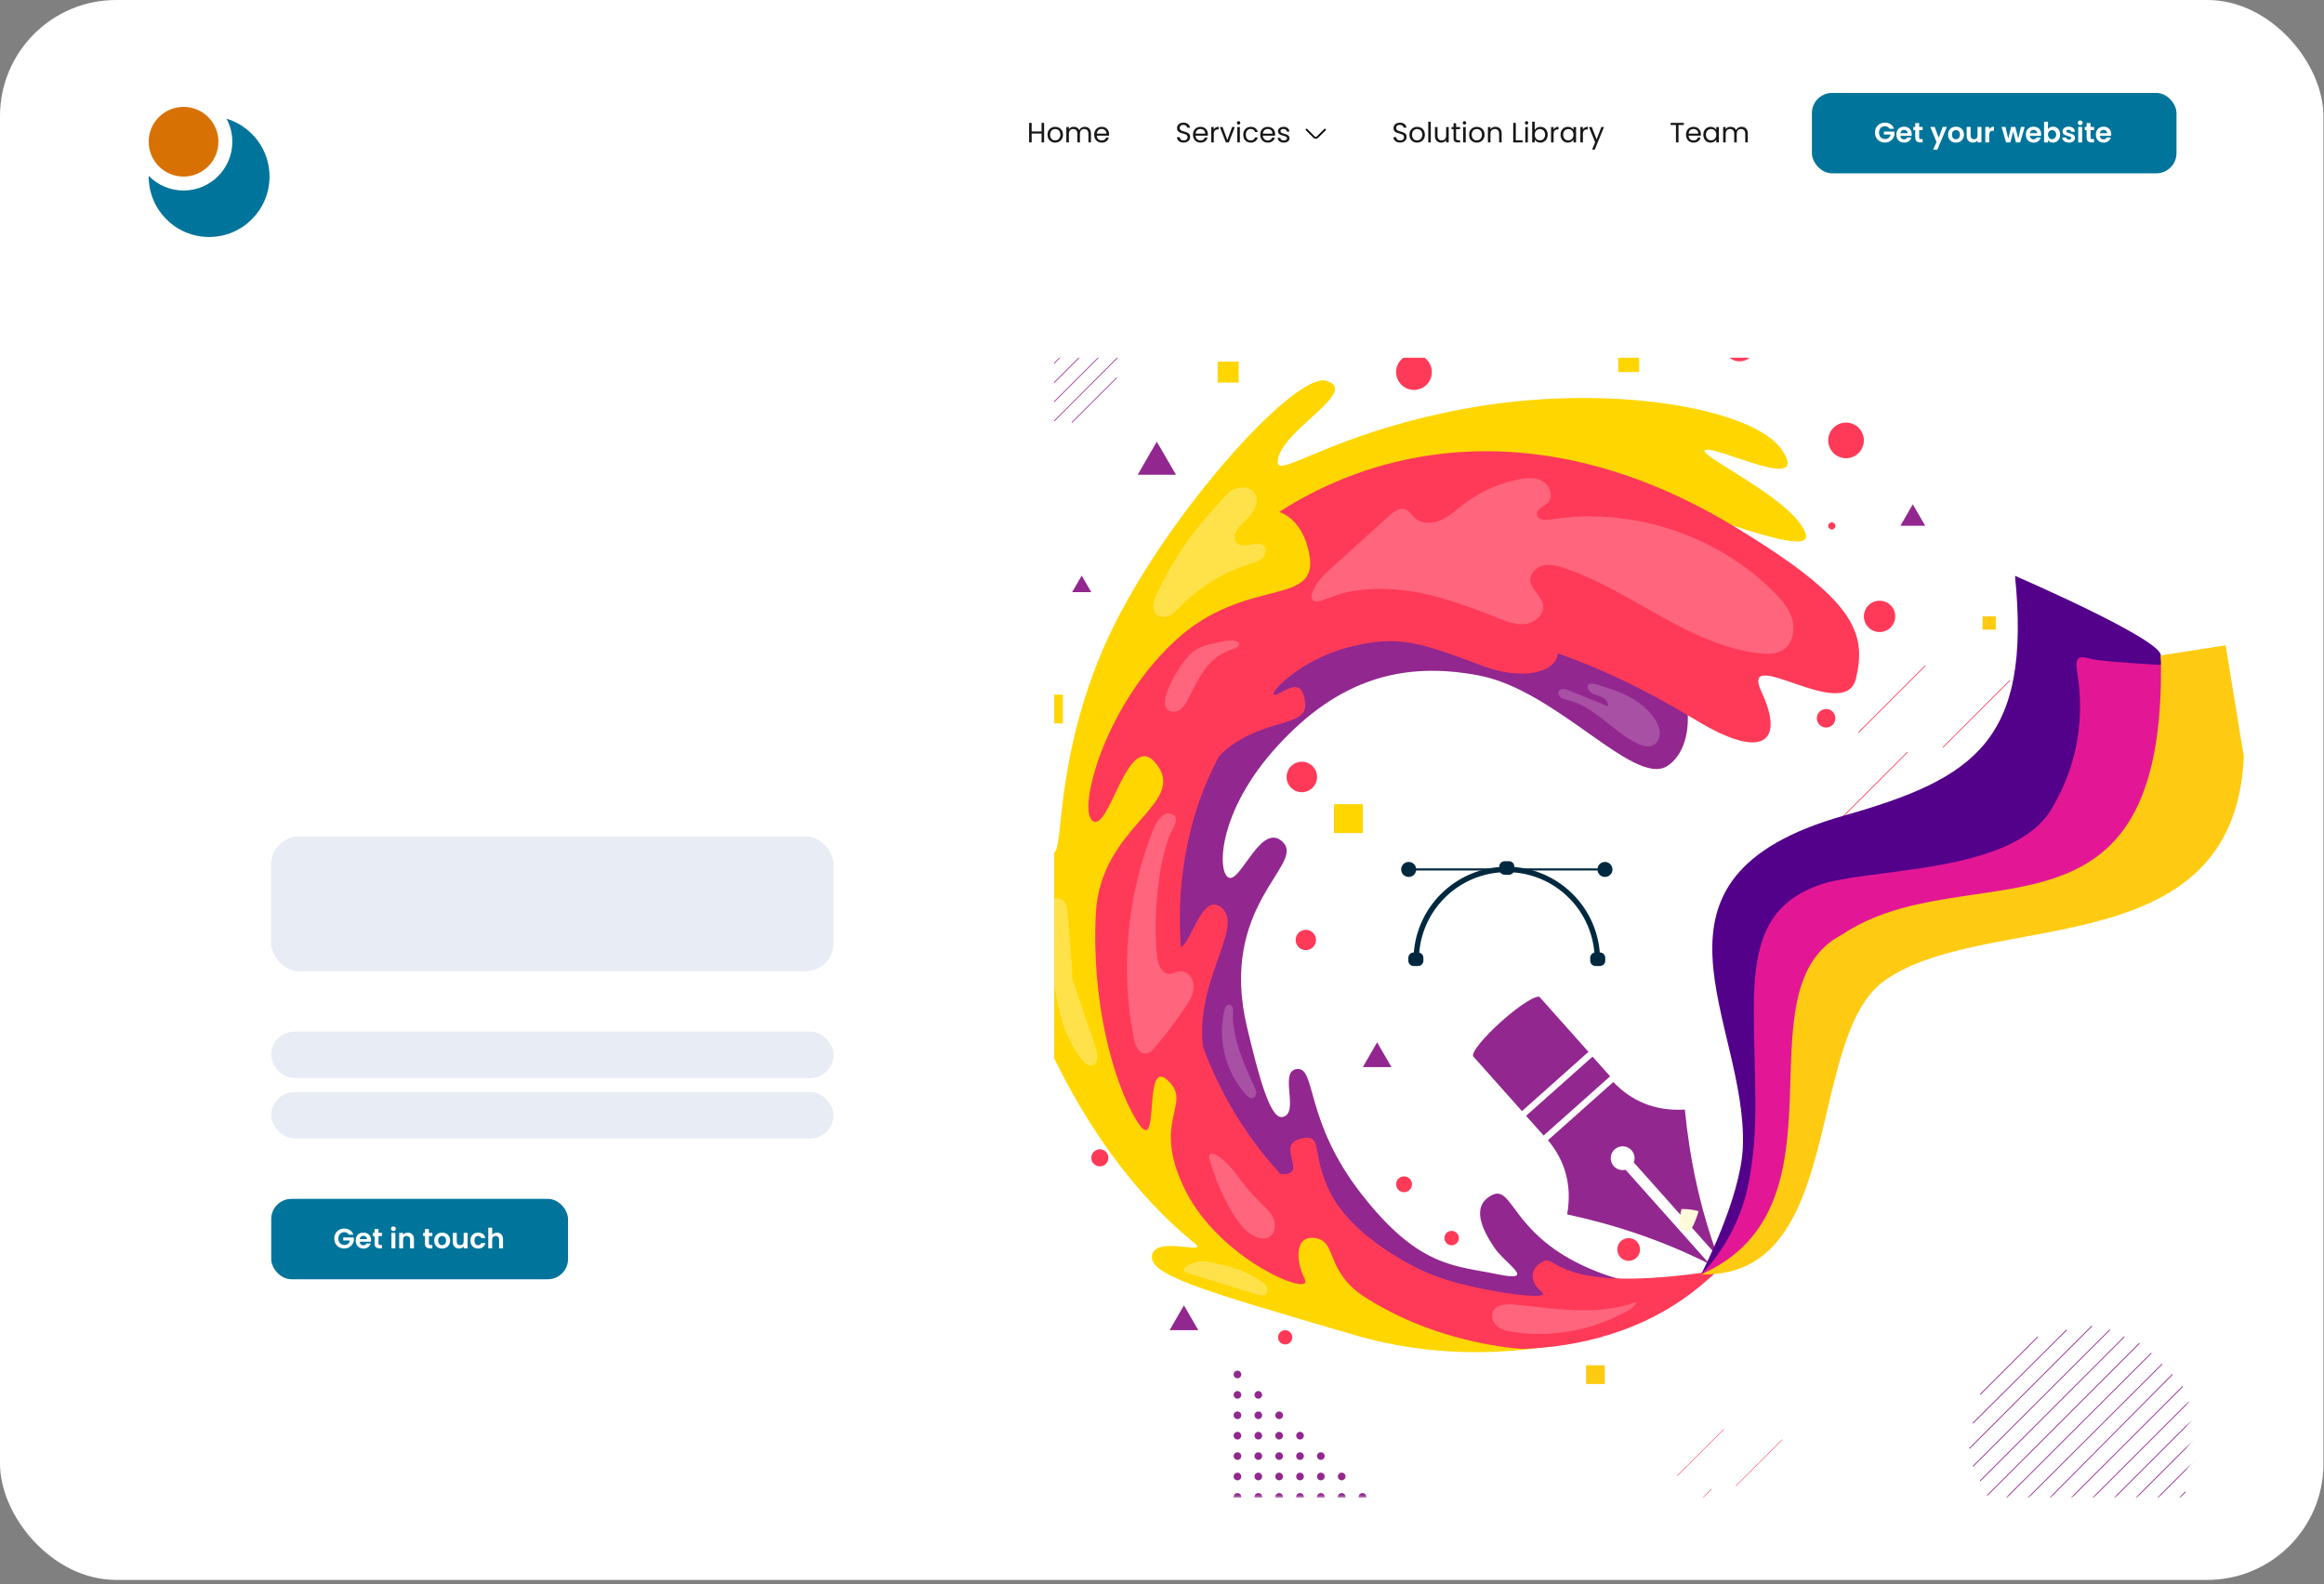 <svg width="377" height="257" viewBox="0 0 377 257" fill="none" xmlns="http://www.w3.org/2000/svg">
<rect x="0" y="0" width="377" height="257" fill="#808080" stroke="none"/>
<rect width="376.911" height="256.3" rx="18.846" fill="white"/>
<g clip-path="url(#clip0_32_4227)">
<path d="M169.378 19.939V23.098H168.965V21.665H167.356V23.098H166.944V19.939H167.356V21.325H168.965V19.939H169.378ZM171.165 23.138C170.933 23.138 170.721 23.086 170.531 22.98C170.343 22.874 170.195 22.724 170.086 22.531C169.981 22.335 169.928 22.108 169.928 21.851C169.928 21.597 169.982 21.374 170.091 21.18C170.203 20.984 170.354 20.834 170.544 20.732C170.735 20.626 170.948 20.573 171.183 20.573C171.419 20.573 171.632 20.626 171.822 20.732C172.013 20.834 172.162 20.983 172.271 21.176C172.383 21.369 172.439 21.594 172.439 21.851C172.439 22.108 172.381 22.335 172.267 22.531C172.155 22.724 172.002 22.874 171.809 22.98C171.615 23.086 171.401 23.138 171.165 23.138ZM171.165 22.776C171.313 22.776 171.452 22.741 171.582 22.672C171.712 22.602 171.816 22.498 171.895 22.359C171.977 22.22 172.017 22.051 172.017 21.851C172.017 21.652 171.978 21.483 171.899 21.344C171.821 21.205 171.718 21.102 171.591 21.035C171.464 20.966 171.327 20.931 171.179 20.931C171.028 20.931 170.889 20.966 170.762 21.035C170.638 21.102 170.538 21.205 170.463 21.344C170.387 21.483 170.349 21.652 170.349 21.851C170.349 22.054 170.386 22.224 170.458 22.363C170.534 22.502 170.633 22.607 170.757 22.676C170.881 22.743 171.017 22.776 171.165 22.776ZM175.968 20.569C176.161 20.569 176.334 20.609 176.485 20.691C176.636 20.77 176.755 20.889 176.843 21.049C176.931 21.209 176.974 21.404 176.974 21.634V23.098H176.566V21.693C176.566 21.445 176.504 21.256 176.381 21.126C176.26 20.993 176.095 20.927 175.887 20.927C175.672 20.927 175.501 20.996 175.374 21.135C175.247 21.271 175.184 21.469 175.184 21.729V23.098H174.776V21.693C174.776 21.445 174.714 21.256 174.59 21.126C174.469 20.993 174.305 20.927 174.096 20.927C173.882 20.927 173.711 20.996 173.584 21.135C173.457 21.271 173.394 21.469 173.394 21.729V23.098H172.981V20.614H173.394V20.972C173.475 20.842 173.584 20.742 173.72 20.673C173.859 20.603 174.012 20.569 174.178 20.569C174.386 20.569 174.571 20.615 174.731 20.709C174.891 20.803 175.01 20.94 175.089 21.122C175.158 20.946 175.273 20.81 175.433 20.714C175.593 20.617 175.772 20.569 175.968 20.569ZM179.917 21.761C179.917 21.839 179.913 21.922 179.904 22.01H177.918C177.933 22.255 178.017 22.447 178.168 22.585C178.322 22.721 178.508 22.789 178.725 22.789C178.903 22.789 179.051 22.749 179.169 22.667C179.29 22.582 179.375 22.471 179.423 22.332H179.867C179.801 22.57 179.668 22.765 179.468 22.916C179.269 23.064 179.021 23.138 178.725 23.138C178.489 23.138 178.278 23.086 178.091 22.98C177.906 22.874 177.761 22.724 177.655 22.531C177.55 22.335 177.497 22.108 177.497 21.851C177.497 21.594 177.548 21.369 177.651 21.176C177.754 20.983 177.897 20.834 178.081 20.732C178.269 20.626 178.483 20.573 178.725 20.573C178.961 20.573 179.169 20.624 179.351 20.727C179.532 20.83 179.671 20.972 179.768 21.153C179.867 21.331 179.917 21.534 179.917 21.761ZM179.491 21.674C179.491 21.517 179.456 21.383 179.387 21.271C179.317 21.156 179.222 21.07 179.101 21.013C178.983 20.952 178.852 20.922 178.707 20.922C178.498 20.922 178.32 20.988 178.172 21.122C178.027 21.254 177.944 21.439 177.923 21.674H179.491Z" fill="#171719"/>
<g clip-path="url(#clip1_32_4227)">
<path d="M192.018 23.129C191.809 23.129 191.622 23.093 191.456 23.021C191.292 22.945 191.164 22.842 191.07 22.712C190.977 22.579 190.928 22.427 190.925 22.255H191.365C191.38 22.403 191.441 22.528 191.546 22.631C191.655 22.73 191.812 22.78 192.018 22.78C192.214 22.78 192.368 22.732 192.48 22.635C192.595 22.536 192.652 22.409 192.652 22.255C192.652 22.134 192.619 22.035 192.553 21.96C192.486 21.884 192.403 21.827 192.303 21.788C192.204 21.748 192.069 21.706 191.9 21.661C191.691 21.607 191.524 21.552 191.397 21.498C191.273 21.443 191.166 21.359 191.075 21.244C190.987 21.126 190.943 20.969 190.943 20.773C190.943 20.6 190.987 20.448 191.075 20.315C191.163 20.182 191.285 20.079 191.442 20.006C191.602 19.934 191.785 19.898 191.99 19.898C192.287 19.898 192.528 19.972 192.716 20.12C192.906 20.268 193.013 20.464 193.037 20.709H192.584C192.569 20.588 192.506 20.482 192.394 20.392C192.282 20.298 192.134 20.251 191.95 20.251C191.777 20.251 191.637 20.297 191.528 20.387C191.419 20.475 191.365 20.599 191.365 20.759C191.365 20.874 191.397 20.967 191.46 21.04C191.527 21.112 191.607 21.168 191.7 21.208C191.797 21.244 191.932 21.286 192.104 21.334C192.312 21.392 192.48 21.449 192.607 21.507C192.734 21.561 192.843 21.647 192.933 21.765C193.024 21.88 193.069 22.037 193.069 22.236C193.069 22.391 193.028 22.536 192.947 22.672C192.865 22.808 192.744 22.918 192.584 23.003C192.424 23.087 192.235 23.129 192.018 23.129ZM195.942 21.761C195.942 21.839 195.938 21.922 195.929 22.01H193.944C193.959 22.255 194.042 22.447 194.193 22.585C194.347 22.721 194.533 22.789 194.75 22.789C194.929 22.789 195.077 22.749 195.195 22.667C195.315 22.582 195.4 22.471 195.448 22.332H195.893C195.826 22.57 195.693 22.765 195.494 22.916C195.294 23.064 195.047 23.138 194.75 23.138C194.515 23.138 194.303 23.086 194.116 22.98C193.932 22.874 193.786 22.724 193.681 22.531C193.575 22.335 193.522 22.108 193.522 21.851C193.522 21.594 193.573 21.369 193.676 21.176C193.779 20.983 193.922 20.834 194.107 20.732C194.294 20.626 194.509 20.573 194.75 20.573C194.986 20.573 195.195 20.624 195.376 20.727C195.557 20.83 195.696 20.972 195.793 21.153C195.893 21.331 195.942 21.534 195.942 21.761ZM195.516 21.674C195.516 21.517 195.482 21.383 195.412 21.271C195.343 21.156 195.247 21.07 195.127 21.013C195.009 20.952 194.877 20.922 194.732 20.922C194.524 20.922 194.345 20.988 194.197 21.122C194.052 21.254 193.969 21.439 193.948 21.674H195.516ZM196.899 21.017C196.972 20.875 197.075 20.765 197.208 20.686C197.344 20.608 197.508 20.569 197.702 20.569V20.995H197.593C197.13 20.995 196.899 21.245 196.899 21.747V23.098H196.487V20.614H196.899V21.017ZM199.102 22.717L199.873 20.614H200.313L199.338 23.098H198.858L197.883 20.614H198.327L199.102 22.717ZM200.931 20.21C200.853 20.21 200.786 20.183 200.732 20.129C200.678 20.075 200.65 20.008 200.65 19.929C200.65 19.851 200.678 19.784 200.732 19.73C200.786 19.676 200.853 19.648 200.931 19.648C201.007 19.648 201.07 19.676 201.122 19.73C201.176 19.784 201.203 19.851 201.203 19.929C201.203 20.008 201.176 20.075 201.122 20.129C201.07 20.183 201.007 20.21 200.931 20.21ZM201.131 20.614V23.098H200.718V20.614H201.131ZM201.68 21.851C201.68 21.594 201.731 21.371 201.834 21.18C201.937 20.987 202.079 20.837 202.26 20.732C202.444 20.626 202.654 20.573 202.89 20.573C203.195 20.573 203.446 20.647 203.642 20.795C203.842 20.943 203.973 21.149 204.037 21.412H203.592C203.55 21.261 203.467 21.141 203.343 21.053C203.222 20.966 203.071 20.922 202.89 20.922C202.654 20.922 202.464 21.004 202.319 21.167C202.174 21.327 202.101 21.555 202.101 21.851C202.101 22.15 202.174 22.381 202.319 22.545C202.464 22.708 202.654 22.789 202.89 22.789C203.071 22.789 203.222 22.747 203.343 22.663C203.464 22.578 203.547 22.457 203.592 22.3H204.037C203.97 22.554 203.837 22.758 203.638 22.912C203.438 23.063 203.189 23.138 202.89 23.138C202.654 23.138 202.444 23.086 202.26 22.98C202.079 22.874 201.937 22.724 201.834 22.531C201.731 22.338 201.68 22.111 201.68 21.851ZM206.853 21.761C206.853 21.839 206.849 21.922 206.84 22.01H204.854C204.869 22.255 204.953 22.447 205.104 22.585C205.258 22.721 205.444 22.789 205.661 22.789C205.839 22.789 205.988 22.749 206.105 22.667C206.226 22.582 206.311 22.471 206.359 22.332H206.803C206.737 22.57 206.604 22.765 206.405 22.916C206.205 23.064 205.957 23.138 205.661 23.138C205.425 23.138 205.214 23.086 205.027 22.98C204.842 22.874 204.697 22.724 204.591 22.531C204.486 22.335 204.433 22.108 204.433 21.851C204.433 21.594 204.484 21.369 204.587 21.176C204.69 20.983 204.833 20.834 205.018 20.732C205.205 20.626 205.419 20.573 205.661 20.573C205.897 20.573 206.105 20.624 206.287 20.727C206.468 20.83 206.607 20.972 206.704 21.153C206.803 21.331 206.853 21.534 206.853 21.761ZM206.427 21.674C206.427 21.517 206.392 21.383 206.323 21.271C206.253 21.156 206.158 21.07 206.037 21.013C205.92 20.952 205.788 20.922 205.643 20.922C205.435 20.922 205.256 20.988 205.108 21.122C204.963 21.254 204.88 21.439 204.859 21.674H206.427ZM208.277 23.138C208.087 23.138 207.916 23.107 207.765 23.043C207.614 22.977 207.494 22.886 207.407 22.771C207.319 22.654 207.271 22.519 207.262 22.368H207.688C207.7 22.492 207.757 22.593 207.86 22.672C207.966 22.75 208.103 22.789 208.272 22.789C208.43 22.789 208.553 22.755 208.644 22.685C208.735 22.616 208.78 22.528 208.78 22.422C208.78 22.314 208.732 22.233 208.635 22.182C208.538 22.128 208.389 22.075 208.186 22.023C208.002 21.975 207.851 21.927 207.733 21.878C207.618 21.827 207.519 21.753 207.434 21.656C207.352 21.557 207.312 21.427 207.312 21.267C207.312 21.14 207.349 21.023 207.425 20.918C207.5 20.812 207.608 20.729 207.747 20.668C207.886 20.605 208.044 20.573 208.223 20.573C208.498 20.573 208.72 20.642 208.889 20.782C209.058 20.921 209.149 21.111 209.161 21.353H208.748C208.739 21.223 208.686 21.119 208.59 21.04C208.496 20.961 208.369 20.922 208.209 20.922C208.061 20.922 207.943 20.954 207.855 21.017C207.768 21.081 207.724 21.164 207.724 21.267C207.724 21.348 207.75 21.416 207.801 21.471C207.855 21.522 207.922 21.564 208 21.597C208.082 21.628 208.194 21.662 208.336 21.702C208.514 21.75 208.659 21.798 208.771 21.847C208.883 21.892 208.978 21.962 209.057 22.055C209.138 22.149 209.18 22.271 209.183 22.422C209.183 22.558 209.146 22.681 209.07 22.789C208.995 22.898 208.887 22.984 208.748 23.048C208.612 23.108 208.455 23.138 208.277 23.138Z" fill="#171719"/>
<path d="M214.94 21.021L213.708 22.253C213.563 22.398 213.325 22.398 213.18 22.253L211.948 21.021" stroke="black" stroke-width="0.283" stroke-miterlimit="10" stroke-linecap="round" stroke-linejoin="round"/>
</g>
<path d="M227.133 23.129C226.924 23.129 226.737 23.093 226.571 23.021C226.408 22.945 226.279 22.842 226.186 22.712C226.092 22.579 226.044 22.427 226.041 22.255H226.48C226.495 22.403 226.556 22.528 226.662 22.631C226.77 22.73 226.927 22.78 227.133 22.78C227.329 22.78 227.483 22.732 227.595 22.635C227.71 22.536 227.767 22.409 227.767 22.255C227.767 22.134 227.734 22.035 227.668 21.96C227.601 21.884 227.518 21.827 227.418 21.788C227.319 21.748 227.184 21.706 227.015 21.661C226.807 21.607 226.639 21.552 226.512 21.498C226.388 21.443 226.281 21.359 226.19 21.244C226.103 21.126 226.059 20.969 226.059 20.773C226.059 20.6 226.103 20.448 226.19 20.315C226.278 20.182 226.4 20.079 226.557 20.006C226.717 19.934 226.9 19.898 227.106 19.898C227.402 19.898 227.644 19.972 227.831 20.12C228.021 20.268 228.129 20.464 228.153 20.709H227.699C227.684 20.588 227.621 20.482 227.509 20.392C227.397 20.298 227.249 20.251 227.065 20.251C226.893 20.251 226.752 20.297 226.643 20.387C226.535 20.475 226.48 20.599 226.48 20.759C226.48 20.874 226.512 20.967 226.575 21.04C226.642 21.112 226.722 21.168 226.816 21.208C226.912 21.244 227.047 21.286 227.219 21.334C227.428 21.392 227.595 21.449 227.722 21.507C227.849 21.561 227.958 21.647 228.048 21.765C228.139 21.88 228.184 22.037 228.184 22.236C228.184 22.391 228.144 22.536 228.062 22.672C227.98 22.808 227.86 22.918 227.699 23.003C227.539 23.087 227.35 23.129 227.133 23.129ZM229.875 23.138C229.642 23.138 229.431 23.086 229.24 22.98C229.053 22.874 228.905 22.724 228.796 22.531C228.69 22.335 228.637 22.108 228.637 21.851C228.637 21.597 228.692 21.374 228.8 21.18C228.912 20.984 229.063 20.834 229.254 20.732C229.444 20.626 229.657 20.573 229.893 20.573C230.129 20.573 230.342 20.626 230.532 20.732C230.722 20.834 230.872 20.983 230.981 21.176C231.092 21.369 231.148 21.594 231.148 21.851C231.148 22.108 231.091 22.335 230.976 22.531C230.864 22.724 230.712 22.874 230.518 22.98C230.325 23.086 230.11 23.138 229.875 23.138ZM229.875 22.776C230.023 22.776 230.162 22.741 230.292 22.672C230.422 22.602 230.526 22.498 230.604 22.359C230.686 22.22 230.727 22.051 230.727 21.851C230.727 21.652 230.688 21.483 230.609 21.344C230.53 21.205 230.428 21.102 230.301 21.035C230.174 20.966 230.036 20.931 229.888 20.931C229.737 20.931 229.598 20.966 229.471 21.035C229.347 21.102 229.248 21.205 229.172 21.344C229.097 21.483 229.059 21.652 229.059 21.851C229.059 22.054 229.095 22.224 229.168 22.363C229.243 22.502 229.343 22.607 229.467 22.676C229.591 22.743 229.727 22.776 229.875 22.776ZM232.103 19.744V23.098H231.691V19.744H232.103ZM235.009 20.614V23.098H234.596V22.73C234.518 22.857 234.408 22.957 234.266 23.03C234.127 23.099 233.972 23.134 233.803 23.134C233.61 23.134 233.436 23.095 233.282 23.016C233.128 22.934 233.005 22.814 232.915 22.654C232.827 22.493 232.783 22.298 232.783 22.069V20.614H233.191V22.014C233.191 22.259 233.253 22.448 233.377 22.581C233.501 22.711 233.67 22.776 233.885 22.776C234.105 22.776 234.279 22.708 234.406 22.572C234.533 22.436 234.596 22.238 234.596 21.978V20.614H235.009ZM236.208 20.954V22.418C236.208 22.539 236.234 22.625 236.285 22.676C236.337 22.724 236.426 22.749 236.553 22.749H236.857V23.098H236.485C236.255 23.098 236.083 23.045 235.968 22.939C235.853 22.833 235.796 22.66 235.796 22.418V20.954H235.474V20.614H235.796V19.988H236.208V20.614H236.857V20.954H236.208ZM237.569 20.21C237.491 20.21 237.424 20.183 237.37 20.129C237.315 20.075 237.288 20.008 237.288 19.929C237.288 19.851 237.315 19.784 237.37 19.73C237.424 19.676 237.491 19.648 237.569 19.648C237.645 19.648 237.708 19.676 237.76 19.73C237.814 19.784 237.841 19.851 237.841 19.929C237.841 20.008 237.814 20.075 237.76 20.129C237.708 20.183 237.645 20.21 237.569 20.21ZM237.769 20.614V23.098H237.356V20.614H237.769ZM239.555 23.138C239.322 23.138 239.111 23.086 238.92 22.98C238.733 22.874 238.585 22.724 238.476 22.531C238.37 22.335 238.318 22.108 238.318 21.851C238.318 21.597 238.372 21.374 238.481 21.18C238.593 20.984 238.744 20.834 238.934 20.732C239.124 20.626 239.337 20.573 239.573 20.573C239.809 20.573 240.022 20.626 240.212 20.732C240.403 20.834 240.552 20.983 240.661 21.176C240.773 21.369 240.829 21.594 240.829 21.851C240.829 22.108 240.771 22.335 240.656 22.531C240.545 22.724 240.392 22.874 240.199 22.98C240.005 23.086 239.791 23.138 239.555 23.138ZM239.555 22.776C239.703 22.776 239.842 22.741 239.972 22.672C240.102 22.602 240.206 22.498 240.285 22.359C240.366 22.22 240.407 22.051 240.407 21.851C240.407 21.652 240.368 21.483 240.289 21.344C240.211 21.205 240.108 21.102 239.981 21.035C239.854 20.966 239.717 20.931 239.569 20.931C239.417 20.931 239.278 20.966 239.152 21.035C239.028 21.102 238.928 21.205 238.852 21.344C238.777 21.483 238.739 21.652 238.739 21.851C238.739 22.054 238.775 22.224 238.848 22.363C238.923 22.502 239.023 22.607 239.147 22.676C239.271 22.743 239.407 22.776 239.555 22.776ZM242.581 20.569C242.883 20.569 243.128 20.661 243.315 20.845C243.503 21.026 243.596 21.289 243.596 21.634V23.098H243.188V21.693C243.188 21.445 243.127 21.256 243.003 21.126C242.879 20.993 242.71 20.927 242.495 20.927C242.277 20.927 242.104 20.995 241.974 21.131C241.847 21.267 241.783 21.464 241.783 21.724V23.098H241.371V20.614H241.783V20.967C241.865 20.84 241.975 20.742 242.114 20.673C242.256 20.603 242.412 20.569 242.581 20.569ZM245.891 22.762H246.997V23.098H245.478V19.939H245.891V22.762ZM247.648 20.21C247.569 20.21 247.503 20.183 247.449 20.129C247.394 20.075 247.367 20.008 247.367 19.929C247.367 19.851 247.394 19.784 247.449 19.73C247.503 19.676 247.569 19.648 247.648 19.648C247.723 19.648 247.787 19.676 247.838 19.73C247.893 19.784 247.92 19.851 247.92 19.929C247.92 20.008 247.893 20.075 247.838 20.129C247.787 20.183 247.723 20.21 247.648 20.21ZM247.847 20.614V23.098H247.435V20.614H247.847ZM248.963 21.076C249.047 20.928 249.171 20.807 249.334 20.714C249.498 20.62 249.683 20.573 249.892 20.573C250.116 20.573 250.317 20.626 250.495 20.732C250.673 20.837 250.814 20.987 250.916 21.18C251.019 21.371 251.07 21.593 251.07 21.847C251.07 22.098 251.019 22.321 250.916 22.517C250.814 22.714 250.672 22.866 250.49 22.975C250.312 23.084 250.113 23.138 249.892 23.138C249.677 23.138 249.489 23.092 249.325 22.998C249.165 22.904 249.044 22.785 248.963 22.64V23.098H248.55V19.744H248.963V21.076ZM250.649 21.847C250.649 21.659 250.611 21.496 250.536 21.357C250.46 21.218 250.357 21.112 250.227 21.04C250.1 20.967 249.96 20.931 249.806 20.931C249.655 20.931 249.514 20.969 249.384 21.044C249.257 21.117 249.155 21.224 249.076 21.366C249.001 21.505 248.963 21.667 248.963 21.851C248.963 22.039 249.001 22.203 249.076 22.345C249.155 22.484 249.257 22.591 249.384 22.667C249.514 22.74 249.655 22.776 249.806 22.776C249.96 22.776 250.1 22.74 250.227 22.667C250.357 22.591 250.46 22.484 250.536 22.345C250.611 22.203 250.649 22.037 250.649 21.847ZM252.026 21.017C252.098 20.875 252.201 20.765 252.334 20.686C252.47 20.608 252.635 20.569 252.828 20.569V20.995H252.719C252.257 20.995 252.026 21.245 252.026 21.747V23.098H251.613V20.614H252.026V21.017ZM253.15 21.847C253.15 21.593 253.201 21.371 253.304 21.18C253.407 20.987 253.547 20.837 253.726 20.732C253.907 20.626 254.108 20.573 254.329 20.573C254.546 20.573 254.735 20.62 254.895 20.714C255.055 20.807 255.175 20.925 255.253 21.067V20.614H255.67V23.098H255.253V22.635C255.172 22.78 255.049 22.901 254.886 22.998C254.726 23.092 254.539 23.138 254.324 23.138C254.103 23.138 253.904 23.084 253.726 22.975C253.547 22.866 253.407 22.714 253.304 22.517C253.201 22.321 253.15 22.098 253.15 21.847ZM255.253 21.851C255.253 21.664 255.215 21.501 255.14 21.362C255.064 21.223 254.962 21.117 254.832 21.044C254.705 20.969 254.564 20.931 254.41 20.931C254.256 20.931 254.115 20.967 253.989 21.04C253.862 21.112 253.76 21.218 253.685 21.357C253.609 21.496 253.572 21.659 253.572 21.847C253.572 22.037 253.609 22.203 253.685 22.345C253.76 22.484 253.862 22.591 253.989 22.667C254.115 22.74 254.256 22.776 254.41 22.776C254.564 22.776 254.705 22.74 254.832 22.667C254.962 22.591 255.064 22.484 255.14 22.345C255.215 22.203 255.253 22.039 255.253 21.851ZM256.78 21.017C256.852 20.875 256.955 20.765 257.088 20.686C257.224 20.608 257.388 20.569 257.582 20.569V20.995H257.473C257.011 20.995 256.78 21.245 256.78 21.747V23.098H256.367V20.614H256.78V21.017ZM260.197 20.614L258.702 24.267H258.276L258.765 23.07L257.763 20.614H258.221L259.001 22.626L259.771 20.614H260.197Z" fill="#171719"/>
<path d="M273.148 19.939V20.274H272.287V23.098H271.874V20.274H271.009V19.939H273.148ZM275.922 21.761C275.922 21.839 275.917 21.922 275.908 22.01H273.923C273.938 22.255 274.021 22.447 274.172 22.585C274.326 22.721 274.512 22.789 274.73 22.789C274.908 22.789 275.056 22.749 275.174 22.667C275.295 22.582 275.38 22.471 275.428 22.332H275.872C275.806 22.57 275.673 22.765 275.473 22.916C275.274 23.064 275.026 23.138 274.73 23.138C274.494 23.138 274.283 23.086 274.095 22.98C273.911 22.874 273.766 22.724 273.66 22.531C273.554 22.335 273.502 22.108 273.502 21.851C273.502 21.594 273.553 21.369 273.656 21.176C273.758 20.983 273.902 20.834 274.086 20.732C274.274 20.626 274.488 20.573 274.73 20.573C274.966 20.573 275.174 20.624 275.355 20.727C275.537 20.83 275.676 20.972 275.772 21.153C275.872 21.331 275.922 21.534 275.922 21.761ZM275.496 21.674C275.496 21.517 275.461 21.383 275.392 21.271C275.322 21.156 275.227 21.07 275.106 21.013C274.988 20.952 274.857 20.922 274.712 20.922C274.503 20.922 274.325 20.988 274.177 21.122C274.032 21.254 273.949 21.439 273.928 21.674H275.496ZM276.312 21.847C276.312 21.593 276.364 21.371 276.466 21.18C276.569 20.987 276.71 20.837 276.888 20.732C277.069 20.626 277.27 20.573 277.491 20.573C277.708 20.573 277.897 20.62 278.057 20.714C278.217 20.807 278.337 20.925 278.415 21.067V20.614H278.832V23.098H278.415V22.635C278.334 22.78 278.211 22.901 278.048 22.998C277.888 23.092 277.701 23.138 277.486 23.138C277.266 23.138 277.066 23.084 276.888 22.975C276.71 22.866 276.569 22.714 276.466 22.517C276.364 22.321 276.312 22.098 276.312 21.847ZM278.415 21.851C278.415 21.664 278.378 21.501 278.302 21.362C278.226 21.223 278.124 21.117 277.994 21.044C277.867 20.969 277.726 20.931 277.572 20.931C277.418 20.931 277.278 20.967 277.151 21.04C277.024 21.112 276.923 21.218 276.847 21.357C276.772 21.496 276.734 21.659 276.734 21.847C276.734 22.037 276.772 22.203 276.847 22.345C276.923 22.484 277.024 22.591 277.151 22.667C277.278 22.74 277.418 22.776 277.572 22.776C277.726 22.776 277.867 22.74 277.994 22.667C278.124 22.591 278.226 22.484 278.302 22.345C278.378 22.203 278.415 22.039 278.415 21.851ZM282.516 20.569C282.71 20.569 282.882 20.609 283.033 20.691C283.184 20.77 283.303 20.889 283.391 21.049C283.479 21.209 283.522 21.404 283.522 21.634V23.098H283.115V21.693C283.115 21.445 283.053 21.256 282.929 21.126C282.808 20.993 282.643 20.927 282.435 20.927C282.22 20.927 282.049 20.996 281.922 21.135C281.796 21.271 281.732 21.469 281.732 21.729V23.098H281.324V21.693C281.324 21.445 281.262 21.256 281.138 21.126C281.018 20.993 280.853 20.927 280.644 20.927C280.43 20.927 280.259 20.996 280.132 21.135C280.005 21.271 279.942 21.469 279.942 21.729V23.098H279.529V20.614H279.942V20.972C280.023 20.842 280.132 20.742 280.268 20.673C280.407 20.603 280.56 20.569 280.726 20.569C280.934 20.569 281.119 20.615 281.279 20.709C281.439 20.803 281.558 20.94 281.637 21.122C281.706 20.946 281.821 20.81 281.981 20.714C282.142 20.617 282.32 20.569 282.516 20.569Z" fill="#171719"/>
<rect x="293.927" y="15.076" width="59.145" height="13.043" rx="3.273" fill="#00749A"/>
<path d="M306.515 20.886C306.442 20.753 306.342 20.652 306.215 20.582C306.089 20.513 305.94 20.478 305.771 20.478C305.584 20.478 305.418 20.52 305.273 20.605C305.128 20.689 305.014 20.81 304.933 20.967C304.851 21.125 304.81 21.306 304.81 21.511C304.81 21.723 304.851 21.907 304.933 22.064C305.017 22.221 305.134 22.342 305.282 22.427C305.43 22.512 305.602 22.554 305.798 22.554C306.04 22.554 306.238 22.49 306.392 22.363C306.546 22.233 306.648 22.054 306.696 21.824H305.608V21.339H307.321V21.892C307.279 22.113 307.188 22.317 307.049 22.504C306.91 22.691 306.731 22.842 306.51 22.957C306.292 23.069 306.048 23.125 305.776 23.125C305.471 23.125 305.194 23.057 304.946 22.921C304.702 22.782 304.508 22.59 304.366 22.345C304.227 22.101 304.158 21.823 304.158 21.511C304.158 21.2 304.227 20.922 304.366 20.677C304.508 20.43 304.702 20.238 304.946 20.102C305.194 19.963 305.469 19.893 305.771 19.893C306.128 19.893 306.438 19.981 306.7 20.156C306.963 20.328 307.145 20.572 307.244 20.886H306.515ZM310.125 21.788C310.125 21.878 310.119 21.96 310.107 22.032H308.271C308.286 22.214 308.35 22.356 308.462 22.459C308.573 22.561 308.711 22.613 308.874 22.613C309.11 22.613 309.277 22.512 309.377 22.309H310.062C309.989 22.551 309.85 22.75 309.645 22.907C309.439 23.061 309.187 23.138 308.888 23.138C308.646 23.138 308.428 23.086 308.235 22.98C308.045 22.871 307.895 22.718 307.786 22.522C307.681 22.326 307.628 22.099 307.628 21.842C307.628 21.582 307.681 21.354 307.786 21.158C307.892 20.961 308.04 20.81 308.23 20.704C308.421 20.599 308.64 20.546 308.888 20.546C309.126 20.546 309.339 20.597 309.527 20.7C309.717 20.803 309.864 20.949 309.966 21.14C310.072 21.327 310.125 21.543 310.125 21.788ZM309.468 21.607C309.465 21.443 309.406 21.313 309.291 21.217C309.176 21.117 309.036 21.067 308.87 21.067C308.712 21.067 308.579 21.115 308.471 21.212C308.365 21.306 308.3 21.437 308.276 21.607H309.468ZM311.327 21.108V22.323C311.327 22.407 311.347 22.469 311.386 22.508C311.428 22.545 311.498 22.563 311.594 22.563H311.889V23.098H311.49C310.955 23.098 310.688 22.838 310.688 22.318V21.108H310.389V20.587H310.688V19.966H311.327V20.587H311.889V21.108H311.327ZM315.828 20.587L314.273 24.285H313.598L314.142 23.034L313.135 20.587H313.847L314.495 22.341L315.152 20.587H315.828ZM317.285 23.138C317.043 23.138 316.825 23.086 316.632 22.98C316.439 22.871 316.286 22.718 316.174 22.522C316.066 22.326 316.011 22.099 316.011 21.842C316.011 21.585 316.067 21.359 316.179 21.162C316.294 20.966 316.449 20.815 316.646 20.709C316.842 20.6 317.061 20.546 317.303 20.546C317.545 20.546 317.764 20.6 317.96 20.709C318.157 20.815 318.311 20.966 318.422 21.162C318.537 21.359 318.595 21.585 318.595 21.842C318.595 22.099 318.536 22.326 318.418 22.522C318.303 22.718 318.146 22.871 317.947 22.98C317.75 23.086 317.53 23.138 317.285 23.138ZM317.285 22.585C317.4 22.585 317.507 22.558 317.607 22.504C317.709 22.447 317.791 22.362 317.851 22.25C317.912 22.138 317.942 22.002 317.942 21.842C317.942 21.603 317.879 21.421 317.752 21.294C317.628 21.164 317.475 21.099 317.294 21.099C317.113 21.099 316.96 21.164 316.836 21.294C316.715 21.421 316.655 21.603 316.655 21.842C316.655 22.081 316.714 22.265 316.832 22.395C316.952 22.522 317.103 22.585 317.285 22.585ZM321.431 20.587V23.098H320.792V22.78C320.71 22.889 320.603 22.975 320.47 23.039C320.34 23.099 320.198 23.129 320.044 23.129C319.847 23.129 319.674 23.089 319.522 23.007C319.371 22.922 319.252 22.8 319.164 22.64C319.08 22.477 319.037 22.283 319.037 22.06V20.587H319.672V21.969C319.672 22.169 319.722 22.323 319.822 22.431C319.921 22.537 320.057 22.59 320.23 22.59C320.405 22.59 320.542 22.537 320.642 22.431C320.742 22.323 320.792 22.169 320.792 21.969V20.587H321.431ZM322.691 20.976C322.773 20.843 322.879 20.739 323.009 20.664C323.142 20.588 323.293 20.55 323.462 20.55V21.217H323.294C323.095 21.217 322.944 21.264 322.841 21.357C322.741 21.451 322.691 21.614 322.691 21.847V23.098H322.057V20.587H322.691V20.976ZM328.45 20.587L327.716 23.098H327.032L326.574 21.344L326.116 23.098H325.427L324.688 20.587H325.332L325.776 22.499L326.256 20.587H326.927L327.399 22.495L327.843 20.587H328.45ZM331.128 21.788C331.128 21.878 331.122 21.96 331.11 22.032H329.274C329.289 22.214 329.353 22.356 329.464 22.459C329.576 22.561 329.714 22.613 329.877 22.613C330.112 22.613 330.28 22.512 330.38 22.309H331.064C330.992 22.551 330.853 22.75 330.647 22.907C330.442 23.061 330.19 23.138 329.89 23.138C329.649 23.138 329.431 23.086 329.238 22.98C329.047 22.871 328.898 22.718 328.789 22.522C328.683 22.326 328.63 22.099 328.63 21.842C328.63 21.582 328.683 21.354 328.789 21.158C328.895 20.961 329.043 20.81 329.233 20.704C329.424 20.599 329.643 20.546 329.89 20.546C330.129 20.546 330.342 20.597 330.529 20.7C330.72 20.803 330.866 20.949 330.969 21.14C331.075 21.327 331.128 21.543 331.128 21.788ZM330.471 21.607C330.468 21.443 330.409 21.313 330.294 21.217C330.179 21.117 330.038 21.067 329.872 21.067C329.715 21.067 329.582 21.115 329.473 21.212C329.368 21.306 329.303 21.437 329.278 21.607H330.471ZM332.225 20.954C332.307 20.833 332.419 20.735 332.561 20.659C332.706 20.584 332.871 20.546 333.055 20.546C333.269 20.546 333.463 20.599 333.635 20.704C333.81 20.81 333.948 20.961 334.048 21.158C334.15 21.351 334.202 21.576 334.202 21.833C334.202 22.09 334.15 22.318 334.048 22.517C333.948 22.714 333.81 22.866 333.635 22.975C333.463 23.084 333.269 23.138 333.055 23.138C332.868 23.138 332.703 23.102 332.561 23.03C332.422 22.954 332.31 22.857 332.225 22.74V23.098H331.591V19.744H332.225V20.954ZM333.554 21.833C333.554 21.682 333.522 21.552 333.458 21.443C333.398 21.331 333.316 21.247 333.214 21.189C333.114 21.132 333.005 21.103 332.887 21.103C332.772 21.103 332.664 21.134 332.561 21.194C332.461 21.251 332.38 21.336 332.316 21.448C332.256 21.56 332.225 21.691 332.225 21.842C332.225 21.993 332.256 22.125 332.316 22.236C332.38 22.348 332.461 22.434 332.561 22.495C332.664 22.552 332.772 22.581 332.887 22.581C333.005 22.581 333.114 22.551 333.214 22.49C333.316 22.43 333.398 22.344 333.458 22.232C333.522 22.12 333.554 21.987 333.554 21.833ZM335.624 23.138C335.418 23.138 335.234 23.102 335.071 23.03C334.908 22.954 334.778 22.853 334.681 22.726C334.587 22.599 334.536 22.459 334.527 22.305H335.166C335.178 22.401 335.225 22.481 335.306 22.545C335.391 22.608 335.495 22.64 335.619 22.64C335.74 22.64 335.834 22.616 335.9 22.567C335.97 22.519 336.004 22.457 336.004 22.381C336.004 22.3 335.962 22.239 335.877 22.2C335.796 22.158 335.664 22.113 335.483 22.064C335.296 22.019 335.142 21.972 335.021 21.924C334.903 21.875 334.8 21.801 334.713 21.702C334.628 21.602 334.586 21.468 334.586 21.298C334.586 21.159 334.625 21.032 334.704 20.918C334.785 20.803 334.9 20.712 335.048 20.646C335.199 20.579 335.376 20.546 335.578 20.546C335.877 20.546 336.116 20.621 336.294 20.773C336.473 20.921 336.571 21.122 336.589 21.375H335.982C335.973 21.276 335.93 21.197 335.855 21.14C335.782 21.079 335.684 21.049 335.56 21.049C335.445 21.049 335.356 21.07 335.293 21.112C335.232 21.155 335.202 21.214 335.202 21.289C335.202 21.374 335.244 21.439 335.329 21.484C335.414 21.526 335.545 21.57 335.723 21.616C335.905 21.661 336.054 21.708 336.172 21.756C336.29 21.804 336.391 21.88 336.476 21.983C336.563 22.082 336.609 22.215 336.612 22.381C336.612 22.527 336.571 22.657 336.489 22.771C336.411 22.886 336.296 22.977 336.145 23.043C335.997 23.107 335.823 23.138 335.624 23.138ZM337.454 20.288C337.343 20.288 337.249 20.253 337.173 20.183C337.101 20.111 337.065 20.022 337.065 19.916C337.065 19.81 337.101 19.722 337.173 19.653C337.249 19.58 337.343 19.544 337.454 19.544C337.566 19.544 337.658 19.58 337.731 19.653C337.806 19.722 337.844 19.81 337.844 19.916C337.844 20.022 337.806 20.111 337.731 20.183C337.658 20.253 337.566 20.288 337.454 20.288ZM337.767 20.587V23.098H337.133V20.587H337.767ZM339.133 21.108V22.323C339.133 22.407 339.153 22.469 339.192 22.508C339.234 22.545 339.304 22.563 339.4 22.563H339.695V23.098H339.296C338.761 23.098 338.494 22.838 338.494 22.318V21.108H338.195V20.587H338.494V19.966H339.133V20.587H339.695V21.108H339.133ZM342.486 21.788C342.486 21.878 342.48 21.96 342.467 22.032H340.632C340.647 22.214 340.71 22.356 340.822 22.459C340.934 22.561 341.071 22.613 341.235 22.613C341.47 22.613 341.638 22.512 341.738 22.309H342.422C342.35 22.551 342.211 22.75 342.005 22.907C341.8 23.061 341.547 23.138 341.248 23.138C341.006 23.138 340.789 23.086 340.596 22.98C340.405 22.871 340.256 22.718 340.147 22.522C340.041 22.326 339.988 22.099 339.988 21.842C339.988 21.582 340.041 21.354 340.147 21.158C340.253 20.961 340.401 20.81 340.591 20.704C340.781 20.599 341 20.546 341.248 20.546C341.487 20.546 341.7 20.597 341.887 20.7C342.078 20.803 342.224 20.949 342.327 21.14C342.433 21.327 342.486 21.543 342.486 21.788ZM341.828 21.607C341.825 21.443 341.766 21.313 341.652 21.217C341.537 21.117 341.396 21.067 341.23 21.067C341.073 21.067 340.94 21.115 340.831 21.212C340.725 21.306 340.66 21.437 340.636 21.607H341.828Z" fill="white"/>
</g>
<rect x="44" y="194.486" width="48.145" height="13.043" rx="3.273" fill="#00749A"/>
<path d="M56.588 200.296C56.515 200.163 56.416 200.062 56.289 199.992C56.162 199.923 56.014 199.888 55.844 199.888C55.657 199.888 55.491 199.93 55.346 200.015C55.201 200.1 55.087 200.22 55.006 200.378C54.924 200.535 54.884 200.716 54.884 200.921C54.884 201.133 54.924 201.317 55.006 201.474C55.091 201.632 55.207 201.752 55.355 201.837C55.503 201.922 55.675 201.964 55.872 201.964C56.113 201.964 56.311 201.9 56.465 201.774C56.62 201.644 56.721 201.464 56.769 201.234H55.681V200.749H57.395V201.302C57.352 201.523 57.262 201.727 57.123 201.914C56.984 202.101 56.804 202.252 56.583 202.367C56.366 202.479 56.121 202.535 55.849 202.535C55.544 202.535 55.267 202.467 55.02 202.331C54.775 202.192 54.581 202 54.439 201.755C54.3 201.511 54.231 201.233 54.231 200.921C54.231 200.61 54.3 200.332 54.439 200.087C54.581 199.84 54.775 199.648 55.02 199.512C55.267 199.373 55.542 199.303 55.844 199.303C56.201 199.303 56.511 199.391 56.774 199.566C57.036 199.738 57.218 199.982 57.318 200.296H56.588ZM60.198 201.198C60.198 201.289 60.192 201.37 60.18 201.443H58.344C58.36 201.624 58.423 201.766 58.535 201.869C58.647 201.971 58.784 202.023 58.947 202.023C59.183 202.023 59.351 201.922 59.45 201.719H60.135C60.062 201.961 59.923 202.16 59.718 202.317C59.512 202.472 59.26 202.549 58.961 202.549C58.719 202.549 58.502 202.496 58.308 202.39C58.118 202.281 57.968 202.129 57.859 201.932C57.754 201.736 57.701 201.509 57.701 201.252C57.701 200.992 57.754 200.764 57.859 200.568C57.965 200.371 58.113 200.22 58.304 200.115C58.494 200.009 58.713 199.956 58.961 199.956C59.2 199.956 59.413 200.007 59.6 200.11C59.79 200.213 59.937 200.359 60.04 200.55C60.145 200.737 60.198 200.953 60.198 201.198ZM59.541 201.017C59.538 200.853 59.479 200.724 59.364 200.627C59.249 200.527 59.109 200.477 58.943 200.477C58.786 200.477 58.653 200.526 58.544 200.622C58.438 200.716 58.373 200.847 58.349 201.017H59.541ZM61.4 200.518V201.733C61.4 201.817 61.42 201.879 61.459 201.919C61.502 201.955 61.571 201.973 61.668 201.973H61.962V202.508H61.563C61.029 202.508 60.761 202.248 60.761 201.728V200.518H60.462V199.997H60.761V199.376H61.4V199.997H61.962V200.518H61.4ZM63.821 199.698C63.709 199.698 63.615 199.663 63.539 199.593C63.467 199.521 63.431 199.432 63.431 199.326C63.431 199.22 63.467 199.133 63.539 199.063C63.615 198.991 63.709 198.954 63.821 198.954C63.932 198.954 64.025 198.991 64.097 199.063C64.173 199.133 64.21 199.22 64.21 199.326C64.21 199.432 64.173 199.521 64.097 199.593C64.025 199.663 63.932 199.698 63.821 199.698ZM64.133 199.997V202.508H63.499V199.997H64.133ZM66.152 199.961C66.451 199.961 66.693 200.056 66.877 200.246C67.061 200.433 67.153 200.696 67.153 201.035V202.508H66.519V201.121C66.519 200.921 66.469 200.769 66.369 200.663C66.269 200.554 66.134 200.5 65.961 200.5C65.786 200.5 65.647 200.554 65.544 200.663C65.445 200.769 65.395 200.921 65.395 201.121V202.508H64.76V199.997H65.395V200.31C65.479 200.201 65.587 200.116 65.717 200.056C65.85 199.992 65.995 199.961 66.152 199.961ZM69.576 200.518V201.733C69.576 201.817 69.595 201.879 69.635 201.919C69.677 201.955 69.746 201.973 69.843 201.973H70.138V202.508H69.739C69.204 202.508 68.936 202.248 68.936 201.728V200.518H68.637V199.997H68.936V199.376H69.576V199.997H70.138V200.518H69.576ZM71.709 202.549C71.467 202.549 71.25 202.496 71.056 202.39C70.863 202.281 70.71 202.129 70.599 201.932C70.49 201.736 70.435 201.509 70.435 201.252C70.435 200.995 70.491 200.769 70.603 200.572C70.718 200.376 70.874 200.225 71.07 200.119C71.266 200.01 71.485 199.956 71.727 199.956C71.969 199.956 72.188 200.01 72.384 200.119C72.581 200.225 72.735 200.376 72.847 200.572C72.962 200.769 73.019 200.995 73.019 201.252C73.019 201.509 72.96 201.736 72.842 201.932C72.727 202.129 72.57 202.281 72.371 202.39C72.174 202.496 71.954 202.549 71.709 202.549ZM71.709 201.996C71.824 201.996 71.931 201.968 72.031 201.914C72.134 201.857 72.215 201.772 72.276 201.66C72.336 201.548 72.366 201.412 72.366 201.252C72.366 201.014 72.303 200.831 72.176 200.704C72.052 200.574 71.899 200.509 71.718 200.509C71.537 200.509 71.384 200.574 71.26 200.704C71.139 200.831 71.079 201.014 71.079 201.252C71.079 201.491 71.138 201.675 71.256 201.805C71.377 201.932 71.528 201.996 71.709 201.996ZM75.855 199.997V202.508H75.216V202.191C75.134 202.299 75.027 202.385 74.894 202.449C74.764 202.509 74.622 202.54 74.468 202.54C74.272 202.54 74.098 202.499 73.947 202.417C73.796 202.333 73.676 202.21 73.589 202.05C73.504 201.887 73.462 201.693 73.462 201.47V199.997H74.096V201.379C74.096 201.579 74.146 201.733 74.246 201.842C74.346 201.947 74.482 202 74.654 202C74.829 202 74.966 201.947 75.066 201.842C75.166 201.733 75.216 201.579 75.216 201.379V199.997H75.855ZM76.318 201.252C76.318 200.992 76.371 200.766 76.477 200.572C76.582 200.376 76.729 200.225 76.916 200.119C77.103 200.01 77.318 199.956 77.56 199.956C77.871 199.956 78.128 200.035 78.33 200.192C78.536 200.346 78.673 200.563 78.743 200.844H78.058C78.022 200.736 77.96 200.651 77.873 200.591C77.788 200.527 77.682 200.495 77.555 200.495C77.374 200.495 77.23 200.562 77.125 200.695C77.019 200.825 76.966 201.011 76.966 201.252C76.966 201.491 77.019 201.677 77.125 201.81C77.23 201.94 77.374 202.005 77.555 202.005C77.812 202.005 77.98 201.89 78.058 201.66H78.743C78.673 201.932 78.536 202.148 78.33 202.308C78.125 202.469 77.868 202.549 77.56 202.549C77.318 202.549 77.103 202.496 76.916 202.39C76.729 202.281 76.582 202.13 76.477 201.937C76.371 201.74 76.318 201.512 76.318 201.252ZM80.622 199.961C80.812 199.961 80.981 200.003 81.129 200.087C81.277 200.169 81.392 200.291 81.474 200.455C81.558 200.615 81.601 200.808 81.601 201.035V202.508H80.966V201.121C80.966 200.921 80.916 200.769 80.817 200.663C80.717 200.554 80.581 200.5 80.409 200.5C80.233 200.5 80.094 200.554 79.992 200.663C79.892 200.769 79.842 200.921 79.842 201.121V202.508H79.208V199.154H79.842V200.31C79.924 200.201 80.032 200.116 80.168 200.056C80.304 199.992 80.456 199.961 80.622 199.961Z" fill="white"/>
<circle cx="33.922" cy="28.645" r="9.8" fill="#00749A"/>
<circle cx="29.776" cy="22.992" r="6.784" fill="#D87104" stroke="white" stroke-width="2.261"/>
<rect x="44" y="135.688" width="91.213" height="21.861" rx="4.523" fill="#E7ECF5"/>
<rect x="44" y="167.349" width="91.213" height="7.538" rx="3.769" fill="#E7ECF5"/>
<rect x="44" y="177.148" width="91.213" height="7.538" rx="3.769" fill="#E7ECF5"/>
<g clip-path="url(#clip2_32_4227)">
<mask id="mask0_32_4227" style="mask-type:luminance" maskUnits="userSpaceOnUse" x="147" y="34" width="209" height="209">
<path d="M355.086 34.994H147V243H355.086V34.994Z" fill="white"/>
</mask>
<g mask="url(#mask0_32_4227)">
<path d="M221.028 242.21C220.686 242.21 220.403 242.489 220.403 242.83C220.403 243.171 220.682 243.45 221.028 243.45C221.373 243.45 221.648 243.175 221.648 242.83C221.648 242.485 221.369 242.21 221.028 242.21Z" fill="#92278F"/>
<path d="M217.648 242.21C217.303 242.21 217.028 242.489 217.028 242.83C217.028 243.171 217.307 243.45 217.648 243.45C217.99 243.45 218.273 243.175 218.273 242.83C218.273 242.485 217.994 242.21 217.648 242.21Z" fill="#92278F"/>
<path d="M217.648 238.902C217.303 238.902 217.028 239.177 217.028 239.522C217.028 239.867 217.307 240.142 217.648 240.142C217.99 240.142 218.273 239.863 218.273 239.522C218.273 239.181 217.994 238.902 217.648 238.902Z" fill="#92278F"/>
<path d="M214.269 242.21C213.923 242.21 213.648 242.489 213.648 242.83C213.648 243.171 213.927 243.45 214.269 243.45C214.61 243.45 214.889 243.175 214.889 242.83C214.889 242.485 214.61 242.21 214.269 242.21Z" fill="#92278F"/>
<path d="M214.269 238.902C213.923 238.902 213.648 239.177 213.648 239.522C213.648 239.867 213.927 240.142 214.269 240.142C214.61 240.142 214.889 239.863 214.889 239.522C214.889 239.181 214.61 238.902 214.269 238.902Z" fill="#92278F"/>
<path d="M214.269 235.591C213.923 235.591 213.648 235.87 213.648 236.211C213.648 236.552 213.927 236.831 214.269 236.831C214.61 236.831 214.889 236.552 214.889 236.211C214.889 235.87 214.61 235.591 214.269 235.591Z" fill="#92278F"/>
<path d="M210.886 242.21C210.544 242.21 210.266 242.489 210.266 242.83C210.266 243.171 210.544 243.45 210.89 243.45C211.235 243.45 211.51 243.175 211.51 242.83C211.51 242.485 211.231 242.21 210.886 242.21Z" fill="#92278F"/>
<path d="M210.886 238.902C210.544 238.902 210.266 239.177 210.266 239.522C210.266 239.867 210.544 240.142 210.89 240.142C211.235 240.142 211.51 239.863 211.51 239.522C211.51 239.181 211.231 238.902 210.886 238.902Z" fill="#92278F"/>
<path d="M210.886 235.591C210.544 235.591 210.266 235.87 210.266 236.211C210.266 236.552 210.544 236.831 210.89 236.831C211.235 236.831 211.51 236.552 211.51 236.211C211.51 235.87 211.231 235.591 210.886 235.591Z" fill="#92278F"/>
<path d="M210.886 232.279C210.544 232.279 210.266 232.562 210.266 232.903C210.266 233.244 210.544 233.523 210.89 233.523C211.235 233.523 211.51 233.244 211.51 232.903C211.51 232.562 211.231 232.279 210.886 232.279Z" fill="#92278F"/>
<path d="M207.505 242.21C207.16 242.21 206.881 242.489 206.881 242.83C206.881 243.171 207.16 243.45 207.505 243.45C207.851 243.45 208.125 243.175 208.125 242.83C208.125 242.485 207.846 242.21 207.505 242.21Z" fill="#92278F"/>
<path d="M207.505 238.902C207.16 238.902 206.881 239.177 206.881 239.522C206.881 239.867 207.16 240.142 207.505 240.142C207.851 240.142 208.125 239.863 208.125 239.522C208.125 239.181 207.846 238.902 207.505 238.902Z" fill="#92278F"/>
<path d="M207.505 235.591C207.16 235.591 206.881 235.87 206.881 236.211C206.881 236.552 207.16 236.831 207.505 236.831C207.851 236.831 208.125 236.552 208.125 236.211C208.125 235.87 207.846 235.591 207.505 235.591Z" fill="#92278F"/>
<path d="M207.505 232.279C207.16 232.279 206.881 232.562 206.881 232.903C206.881 233.244 207.16 233.523 207.505 233.523C207.851 233.523 208.125 233.244 208.125 232.903C208.125 232.562 207.846 232.279 207.505 232.279Z" fill="#92278F"/>
<path d="M207.505 228.973C207.16 228.973 206.881 229.251 206.881 229.593C206.881 229.934 207.16 230.212 207.505 230.212C207.851 230.212 208.125 229.934 208.125 229.593C208.125 229.251 207.846 228.973 207.505 228.973Z" fill="#92278F"/>
<path d="M204.126 242.21C203.785 242.21 203.506 242.489 203.506 242.83C203.506 243.171 203.785 243.45 204.126 243.45C204.467 243.45 204.746 243.175 204.746 242.83C204.746 242.485 204.467 242.21 204.126 242.21Z" fill="#92278F"/>
<path d="M204.126 238.902C203.785 238.902 203.506 239.177 203.506 239.522C203.506 239.867 203.785 240.142 204.126 240.142C204.467 240.142 204.746 239.863 204.746 239.522C204.746 239.181 204.467 238.902 204.126 238.902Z" fill="#92278F"/>
<path d="M204.126 235.591C203.785 235.591 203.506 235.87 203.506 236.211C203.506 236.552 203.785 236.831 204.126 236.831C204.467 236.831 204.746 236.552 204.746 236.211C204.746 235.87 204.467 235.591 204.126 235.591Z" fill="#92278F"/>
<path d="M204.126 232.279C203.785 232.279 203.506 232.562 203.506 232.903C203.506 233.244 203.785 233.523 204.126 233.523C204.467 233.523 204.746 233.244 204.746 232.903C204.746 232.562 204.467 232.279 204.126 232.279Z" fill="#92278F"/>
<path d="M204.126 228.973C203.785 228.973 203.506 229.251 203.506 229.593C203.506 229.934 203.785 230.212 204.126 230.212C204.467 230.212 204.746 229.934 204.746 229.593C204.746 229.251 204.467 228.973 204.126 228.973Z" fill="#92278F"/>
<path d="M204.126 225.661C203.785 225.661 203.506 225.94 203.506 226.285C203.506 226.63 203.785 226.905 204.126 226.905C204.467 226.905 204.746 226.622 204.746 226.285C204.746 225.948 204.467 225.661 204.126 225.661Z" fill="#92278F"/>
<path d="M200.743 242.21C200.402 242.21 200.123 242.489 200.123 242.83C200.123 243.171 200.402 243.45 200.743 243.45C201.084 243.45 201.363 243.175 201.363 242.83C201.363 242.485 201.084 242.21 200.743 242.21Z" fill="#92278F"/>
<path d="M200.743 238.902C200.402 238.902 200.123 239.177 200.123 239.522C200.123 239.867 200.402 240.142 200.743 240.142C201.084 240.142 201.363 239.863 201.363 239.522C201.363 239.181 201.084 238.902 200.743 238.902Z" fill="#92278F"/>
<path d="M200.743 235.591C200.402 235.591 200.123 235.87 200.123 236.211C200.123 236.552 200.402 236.831 200.743 236.831C201.084 236.831 201.363 236.552 201.363 236.211C201.363 235.87 201.084 235.591 200.743 235.591Z" fill="#92278F"/>
<path d="M200.743 232.279C200.402 232.279 200.123 232.562 200.123 232.903C200.123 233.244 200.402 233.523 200.743 233.523C201.084 233.523 201.363 233.244 201.363 232.903C201.363 232.562 201.084 232.279 200.743 232.279Z" fill="#92278F"/>
<path d="M200.743 228.973C200.402 228.973 200.123 229.251 200.123 229.593C200.123 229.934 200.402 230.212 200.743 230.212C201.084 230.212 201.363 229.934 201.363 229.593C201.363 229.251 201.084 228.973 200.743 228.973Z" fill="#92278F"/>
<path d="M200.743 225.661C200.402 225.661 200.123 225.94 200.123 226.285C200.123 226.63 200.402 226.905 200.743 226.905C201.084 226.905 201.363 226.626 201.363 226.285C201.363 225.944 201.084 225.661 200.743 225.661Z" fill="#92278F"/>
<path d="M200.743 222.354C200.402 222.354 200.123 222.628 200.123 222.973C200.123 223.319 200.402 223.593 200.743 223.593C201.084 223.593 201.363 223.314 201.363 222.973C201.363 222.632 201.084 222.354 200.743 222.354Z" fill="#92278F"/>
<path d="M352.456 108.542C352.456 108.75 352.627 108.917 352.831 108.917C353.035 108.917 353.205 108.75 353.205 108.542C353.205 108.334 353.035 108.168 352.831 108.168C352.627 108.168 352.456 108.334 352.456 108.542Z" fill="#FF3A58"/>
<path d="M352.456 110.589C352.456 110.797 352.627 110.963 352.831 110.963C353.035 110.963 353.205 110.797 353.205 110.589C353.205 110.381 353.035 110.21 352.831 110.21C352.627 110.21 352.456 110.381 352.456 110.589Z" fill="#FF3A58"/>
<path d="M350.455 110.589C350.455 110.797 350.622 110.963 350.83 110.963C351.038 110.963 351.204 110.797 351.204 110.589C351.204 110.381 351.038 110.21 350.83 110.21C350.622 110.21 350.455 110.381 350.455 110.589Z" fill="#FF3A58"/>
<path d="M352.456 112.631C352.456 112.839 352.627 113.006 352.831 113.006C353.035 113.006 353.205 112.835 353.205 112.631C353.205 112.427 353.035 112.257 352.831 112.257C352.627 112.257 352.456 112.427 352.456 112.631Z" fill="#FF3A58"/>
<path d="M350.455 112.631C350.455 112.839 350.622 113.006 350.83 113.006C351.038 113.006 351.204 112.835 351.204 112.631C351.204 112.427 351.038 112.257 350.83 112.257C350.622 112.257 350.455 112.427 350.455 112.631Z" fill="#FF3A58"/>
<path d="M348.452 112.631C348.452 112.839 348.619 113.006 348.827 113.006C349.035 113.006 349.201 112.835 349.201 112.631C349.201 112.427 349.035 112.257 348.827 112.257C348.619 112.257 348.452 112.427 348.452 112.631Z" fill="#FF3A58"/>
<path d="M352.456 114.675C352.456 114.883 352.627 115.05 352.831 115.05C353.035 115.05 353.205 114.883 353.205 114.675C353.205 114.467 353.035 114.301 352.831 114.301C352.627 114.301 352.456 114.471 352.456 114.675Z" fill="#FF3A58"/>
<path d="M350.455 114.675C350.455 114.883 350.622 115.05 350.83 115.05C351.038 115.05 351.204 114.883 351.204 114.675C351.204 114.467 351.038 114.301 350.83 114.301C350.622 114.301 350.455 114.471 350.455 114.675Z" fill="#FF3A58"/>
<path d="M348.452 114.675C348.452 114.883 348.619 115.05 348.827 115.05C349.035 115.05 349.201 114.883 349.201 114.675C349.201 114.467 349.035 114.301 348.827 114.301C348.619 114.301 348.452 114.471 348.452 114.675Z" fill="#FF3A58"/>
<path d="M346.45 114.675C346.45 114.883 346.617 115.05 346.825 115.05C347.033 115.05 347.199 114.883 347.199 114.675C347.199 114.467 347.033 114.301 346.825 114.301C346.617 114.301 346.45 114.471 346.45 114.675Z" fill="#FF3A58"/>
<path d="M352.456 116.717C352.456 116.925 352.627 117.092 352.831 117.092C353.035 117.092 353.205 116.925 353.205 116.717C353.205 116.509 353.035 116.343 352.831 116.343C352.627 116.343 352.456 116.509 352.456 116.717Z" fill="#FF3A58"/>
<path d="M350.455 116.717C350.455 116.925 350.622 117.092 350.83 117.092C351.038 117.092 351.204 116.925 351.204 116.717C351.204 116.509 351.038 116.343 350.83 116.343C350.622 116.343 350.455 116.509 350.455 116.717Z" fill="#FF3A58"/>
<path d="M348.452 116.717C348.452 116.925 348.619 117.092 348.827 117.092C349.035 117.092 349.201 116.925 349.201 116.717C349.201 116.509 349.035 116.343 348.827 116.343C348.619 116.343 348.452 116.509 348.452 116.717Z" fill="#FF3A58"/>
<path d="M346.45 116.717C346.45 116.925 346.617 117.092 346.825 117.092C347.033 117.092 347.199 116.925 347.199 116.717C347.199 116.509 347.033 116.343 346.825 116.343C346.617 116.343 346.45 116.509 346.45 116.717Z" fill="#FF3A58"/>
<path d="M344.444 116.717C344.444 116.925 344.611 117.092 344.819 117.092C345.027 117.092 345.193 116.925 345.193 116.717C345.193 116.509 345.027 116.343 344.819 116.343C344.611 116.343 344.444 116.509 344.444 116.717Z" fill="#FF3A58"/>
<path d="M352.456 118.759C352.456 118.967 352.627 119.134 352.831 119.134C353.035 119.134 353.205 118.963 353.205 118.759C353.205 118.555 353.035 118.385 352.831 118.385C352.627 118.385 352.456 118.555 352.456 118.759Z" fill="#FF3A58"/>
<path d="M350.455 118.759C350.455 118.967 350.622 119.134 350.83 119.134C351.038 119.134 351.204 118.963 351.204 118.759C351.204 118.555 351.038 118.385 350.83 118.385C350.622 118.385 350.455 118.555 350.455 118.759Z" fill="#FF3A58"/>
<path d="M348.452 118.759C348.452 118.967 348.619 119.134 348.827 119.134C349.035 119.134 349.201 118.963 349.201 118.759C349.201 118.555 349.035 118.385 348.827 118.385C348.619 118.385 348.452 118.555 348.452 118.759Z" fill="#FF3A58"/>
<path d="M346.45 118.759C346.45 118.967 346.617 119.134 346.825 119.134C347.033 119.134 347.199 118.963 347.199 118.759C347.199 118.555 347.033 118.385 346.825 118.385C346.617 118.385 346.45 118.555 346.45 118.759Z" fill="#FF3A58"/>
<path d="M344.444 118.759C344.444 118.967 344.611 119.134 344.819 119.134C345.027 119.134 345.193 118.963 345.193 118.759C345.193 118.555 345.027 118.385 344.819 118.385C344.611 118.385 344.444 118.555 344.444 118.759Z" fill="#FF3A58"/>
<path d="M342.444 118.759C342.444 118.967 342.614 119.134 342.818 119.134C343.022 119.134 343.193 118.963 343.193 118.759C343.193 118.555 343.022 118.385 342.818 118.385C342.614 118.385 342.439 118.555 342.439 118.759H342.444Z" fill="#FF3A58"/>
<path d="M352.456 120.803C352.456 121.011 352.627 121.178 352.831 121.178C353.035 121.178 353.205 121.007 353.205 120.803C353.205 120.599 353.035 120.429 352.831 120.429C352.627 120.429 352.456 120.595 352.456 120.803Z" fill="#FF3A58"/>
<path d="M350.455 120.803C350.455 121.011 350.622 121.178 350.83 121.178C351.038 121.178 351.204 121.007 351.204 120.803C351.204 120.599 351.038 120.429 350.83 120.429C350.622 120.429 350.455 120.595 350.455 120.803Z" fill="#FF3A58"/>
<path d="M348.452 120.803C348.452 121.011 348.619 121.178 348.827 121.178C349.035 121.178 349.201 121.007 349.201 120.803C349.201 120.599 349.035 120.429 348.827 120.429C348.619 120.429 348.452 120.595 348.452 120.803Z" fill="#FF3A58"/>
<path d="M346.45 120.803C346.45 121.011 346.617 121.178 346.825 121.178C347.033 121.178 347.199 121.007 347.199 120.803C347.199 120.599 347.033 120.429 346.825 120.429C346.617 120.429 346.45 120.595 346.45 120.803Z" fill="#FF3A58"/>
<path d="M344.444 120.803C344.444 121.011 344.611 121.178 344.819 121.178C345.027 121.178 345.193 121.007 345.193 120.803C345.193 120.599 345.027 120.429 344.819 120.429C344.611 120.429 344.444 120.595 344.444 120.803Z" fill="#FF3A58"/>
<path d="M342.442 120.803C342.442 121.011 342.613 121.178 342.821 121.178C343.029 121.178 343.196 121.007 343.196 120.803C343.196 120.599 343.025 120.429 342.821 120.429C342.617 120.429 342.442 120.595 342.442 120.803Z" fill="#FF3A58"/>
<path d="M340.44 120.803C340.44 121.011 340.607 121.178 340.815 121.178C341.023 121.178 341.19 121.007 341.19 120.803C341.19 120.599 341.019 120.429 340.815 120.429C340.611 120.429 340.44 120.595 340.44 120.803Z" fill="#FF3A58"/>
<path d="M352.456 122.849C352.456 123.057 352.627 123.223 352.831 123.223C353.035 123.223 353.205 123.057 353.205 122.849C353.205 122.641 353.035 122.475 352.831 122.475C352.627 122.475 352.456 122.641 352.456 122.849Z" fill="#FF3A58"/>
<path d="M350.455 122.849C350.455 123.057 350.622 123.223 350.83 123.223C351.038 123.223 351.204 123.057 351.204 122.849C351.204 122.641 351.038 122.475 350.83 122.475C350.622 122.475 350.455 122.641 350.455 122.849Z" fill="#FF3A58"/>
<path d="M348.452 122.849C348.452 123.057 348.619 123.223 348.827 123.223C349.035 123.223 349.201 123.057 349.201 122.849C349.201 122.641 349.035 122.475 348.827 122.475C348.619 122.475 348.452 122.641 348.452 122.849Z" fill="#FF3A58"/>
<path d="M346.45 122.849C346.45 123.057 346.617 123.223 346.825 123.223C347.033 123.223 347.199 123.057 347.199 122.849C347.199 122.641 347.033 122.475 346.825 122.475C346.617 122.475 346.45 122.641 346.45 122.849Z" fill="#FF3A58"/>
<path d="M344.444 122.849C344.444 123.057 344.611 123.223 344.819 123.223C345.027 123.223 345.193 123.057 345.193 122.849C345.193 122.641 345.027 122.475 344.819 122.475C344.611 122.475 344.444 122.641 344.444 122.849Z" fill="#FF3A58"/>
<path d="M342.442 122.849C342.442 123.057 342.613 123.223 342.821 123.223C343.029 123.223 343.196 123.057 343.196 122.849C343.196 122.641 343.025 122.475 342.821 122.475C342.617 122.475 342.442 122.641 342.442 122.849Z" fill="#FF3A58"/>
<path d="M340.44 122.849C340.44 123.057 340.607 123.223 340.815 123.223C341.023 123.223 341.19 123.057 341.19 122.849C341.19 122.641 341.019 122.475 340.815 122.475C340.611 122.475 340.44 122.641 340.44 122.849Z" fill="#FF3A58"/>
<path d="M338.439 122.849C338.439 123.057 338.61 123.223 338.818 123.223C339.026 123.223 339.193 123.057 339.193 122.849C339.193 122.641 339.022 122.475 338.818 122.475C338.614 122.475 338.439 122.641 338.439 122.849Z" fill="#FF3A58"/>
<path d="M352.456 124.892C352.456 125.1 352.627 125.266 352.831 125.266C353.035 125.266 353.205 125.1 353.205 124.892C353.205 124.684 353.035 124.518 352.831 124.518C352.627 124.518 352.456 124.684 352.456 124.892Z" fill="#FF3A58"/>
<path d="M350.455 124.892C350.455 125.1 350.622 125.266 350.83 125.266C351.038 125.266 351.204 125.1 351.204 124.892C351.204 124.684 351.038 124.518 350.83 124.518C350.622 124.518 350.455 124.684 350.455 124.892Z" fill="#FF3A58"/>
<path d="M348.452 124.892C348.452 125.1 348.619 125.266 348.827 125.266C349.035 125.266 349.201 125.1 349.201 124.892C349.201 124.684 349.035 124.518 348.827 124.518C348.619 124.518 348.452 124.684 348.452 124.892Z" fill="#FF3A58"/>
<path d="M346.45 124.892C346.45 125.1 346.617 125.266 346.825 125.266C347.033 125.266 347.199 125.1 347.199 124.892C347.199 124.684 347.033 124.518 346.825 124.518C346.617 124.518 346.45 124.684 346.45 124.892Z" fill="#FF3A58"/>
<path d="M344.444 124.892C344.444 125.1 344.611 125.266 344.819 125.266C345.027 125.266 345.193 125.1 345.193 124.892C345.193 124.684 345.027 124.518 344.819 124.518C344.611 124.518 344.444 124.684 344.444 124.892Z" fill="#FF3A58"/>
<path d="M342.442 124.892C342.442 125.1 342.613 125.266 342.821 125.266C343.029 125.266 343.196 125.1 343.196 124.892C343.196 124.684 343.025 124.518 342.821 124.518C342.617 124.518 342.442 124.684 342.442 124.892Z" fill="#FF3A58"/>
<path d="M340.44 124.892C340.44 125.1 340.607 125.266 340.815 125.266C341.023 125.266 341.19 125.1 341.19 124.892C341.19 124.684 341.019 124.518 340.815 124.518C340.611 124.518 340.44 124.684 340.44 124.892Z" fill="#FF3A58"/>
<path d="M338.439 124.892C338.439 125.1 338.61 125.266 338.818 125.266C339.026 125.266 339.193 125.1 339.193 124.892C339.193 124.684 339.022 124.518 338.818 124.518C338.614 124.518 338.439 124.684 338.439 124.892Z" fill="#FF3A58"/>
<path d="M336.438 124.892C336.438 125.1 336.604 125.266 336.812 125.266C337.02 125.266 337.187 125.1 337.187 124.892C337.187 124.684 337.02 124.518 336.812 124.518C336.604 124.518 336.438 124.684 336.438 124.892Z" fill="#FF3A58"/>
<path d="M181.12 61.231L173.826 68.507L173.908 68.589L181.202 61.313L181.12 61.231Z" fill="#92278F"/>
<path d="M169.232 70.156L169.148 70.072L182.678 56.548L182.761 56.631L169.232 70.156Z" fill="#92278F"/>
<path d="M166.11 70.156L166.026 70.073L182.682 53.424L182.765 53.507L166.11 70.156Z" fill="#92278F"/>
<path d="M182.167 50.816L163.425 69.552L163.51 69.637L182.253 50.902L182.167 50.816Z" fill="#92278F"/>
<path d="M160.9 69.123L160.816 69.04L181.658 48.206L181.742 48.293L160.9 69.123Z" fill="#92278F"/>
<path d="M158.811 68.092L158.728 68.009L180.722 46.023L180.805 46.106L158.811 68.092Z" fill="#92278F"/>
<path d="M179.254 44.29L156.445 67.25L156.528 67.332L179.337 44.372L179.254 44.29Z" fill="#92278F"/>
<path d="M177.747 42.783L154.83 65.635L154.912 65.717L177.829 42.865L177.747 42.783Z" fill="#92278F"/>
<path d="M176.187 41.221L153.274 64.077L153.357 64.16L176.27 41.303L176.187 41.221Z" fill="#92278F"/>
<path d="M152.569 61.856L152.485 61.768L174.48 39.782L174.563 39.865L152.569 61.856Z" fill="#92278F"/>
<path d="M151.536 59.763L151.453 59.679L172.295 38.85L172.378 38.929L151.536 59.763Z" fill="#92278F"/>
<path d="M354.485 241.962L346.293 250.128L346.387 250.222L354.579 242.056L354.485 241.962Z" fill="#92278F"/>
<path d="M341.136 251.958L341.04 251.866L356.234 236.678L356.33 236.769L341.136 251.958Z" fill="#92278F"/>
<path d="M337.627 251.957L337.535 251.865L356.238 233.17L356.329 233.266L337.627 251.957Z" fill="#92278F"/>
<path d="M355.662 230.235L334.611 251.27L334.705 251.364L355.756 230.329L355.662 230.235Z" fill="#92278F"/>
<path d="M331.776 250.8L331.685 250.705L355.086 227.312L355.182 227.408L331.776 250.8Z" fill="#92278F"/>
<path d="M329.428 249.644L329.337 249.549L354.037 224.858L354.132 224.954L329.428 249.644Z" fill="#92278F"/>
<path d="M352.383 222.899L326.779 248.689L326.874 248.783L352.477 222.992L352.383 222.899Z" fill="#92278F"/>
<path d="M350.697 221.24L324.959 246.896L325.053 246.991L350.791 221.334L350.697 221.24Z" fill="#92278F"/>
<path d="M348.942 219.457L323.215 245.13L323.309 245.224L349.037 219.551L348.942 219.457Z" fill="#92278F"/>
<path d="M322.421 242.635L322.329 242.539L347.025 217.849L347.12 217.944L322.421 242.635Z" fill="#92278F"/>
<path d="M321.263 240.288L321.167 240.192L344.573 216.8L344.664 216.895L321.263 240.288Z" fill="#92278F"/>
<path d="M342.235 215.651L319.995 237.844L320.089 237.938L342.33 215.745L342.235 215.651Z" fill="#92278F"/>
<path d="M319.52 235.026L319.424 234.934L339.296 215.065L339.392 215.161L319.52 235.026Z" fill="#92278F"/>
<path d="M335.218 215.685L319.99 230.838L320.084 230.932L335.312 215.779L335.218 215.685Z" fill="#92278F"/>
<path d="M321.275 226.265L321.18 226.169L330.531 216.821L330.623 216.917L321.275 226.265Z" fill="#92278F"/>
<path d="M326 110.372C326 110.372 326.029 110.376 326.042 110.389C326.067 110.414 326.067 110.451 326.042 110.476L315.238 121.276C315.213 121.301 315.176 121.301 315.151 121.276C315.126 121.251 315.126 121.213 315.151 121.188L325.954 110.389C325.954 110.389 325.984 110.372 325.996 110.372H326Z" fill="#FF3A58"/>
<path d="M312.292 107.968C312.292 107.968 312.321 107.976 312.334 107.984C312.359 108.009 312.359 108.047 312.334 108.072L301.53 118.871C301.505 118.896 301.468 118.896 301.443 118.871C301.418 118.846 301.418 118.809 301.443 118.784L312.246 107.984C312.246 107.984 312.276 107.968 312.288 107.968H312.292Z" fill="#FF3A58"/>
<path d="M309.424 121.966C309.424 121.966 309.453 121.974 309.466 121.982C309.491 122.007 309.491 122.045 309.466 122.07L298.662 132.869C298.637 132.894 298.599 132.894 298.574 132.869C298.549 132.845 298.549 132.807 298.574 132.782L309.378 121.982C309.378 121.982 309.407 121.966 309.42 121.966H309.424Z" fill="#FF3A58"/>
<path d="M289.101 233.513C289.101 233.513 289.122 233.517 289.13 233.525C289.147 233.542 289.147 233.567 289.13 233.583L281.643 241.067C281.643 241.067 281.601 241.084 281.585 241.067C281.568 241.051 281.568 241.026 281.585 241.009L289.072 233.525C289.072 233.525 289.092 233.513 289.101 233.513Z" fill="#FF3A58"/>
<path d="M279.605 231.848C279.605 231.848 279.626 231.852 279.634 231.86C279.651 231.877 279.651 231.902 279.634 231.918L272.147 239.402C272.147 239.402 272.105 239.419 272.089 239.402C272.072 239.386 272.072 239.361 272.089 239.344L279.576 231.86C279.576 231.86 279.596 231.848 279.605 231.848Z" fill="#FF3A58"/>
<path d="M277.619 241.549C277.619 241.549 277.64 241.553 277.649 241.561C277.665 241.578 277.665 241.603 277.649 241.62L270.162 249.104C270.162 249.104 270.12 249.12 270.103 249.104C270.087 249.087 270.087 249.062 270.103 249.045L277.59 241.561C277.59 241.561 277.611 241.549 277.619 241.549Z" fill="#FF3A58"/>
<path fill-rule="evenodd" clip-rule="evenodd" d="M261.493 193.407L262.163 193.79L262.833 194.177V194.951V195.72L262.163 196.107L261.493 196.494L260.827 196.107L260.157 195.72V194.951V194.177L260.827 193.79L261.493 193.407Z" fill="#FFD600"/>
<path fill-rule="evenodd" clip-rule="evenodd" d="M248.68 104.693H246.175V109.706H251.19V104.693H248.684H248.68ZM250.303 108.82H247.061V105.579H250.303V108.82Z" fill="#F1F1F1"/>
<path d="M260.333 221.48H257.291V224.522H260.333V221.48Z" fill="#FFCB12"/>
<path d="M323.762 99.991H321.606V102.146H323.762V99.991Z" fill="#FFCB12"/>
<path d="M221.075 130.461H216.394V135.141H221.075V130.461Z" fill="#FFD600"/>
<path d="M172.428 112.676H167.746V117.356H172.428V112.676Z" fill="#FFD600"/>
<path d="M265.905 56.955H262.501V60.358H265.905V56.955Z" fill="#FFD600"/>
<path d="M200.929 58.657H197.524V62.06H200.929V58.657Z" fill="#FFD600"/>
<path d="M175.475 93.377L176.253 94.721L177.032 96.064H175.475H173.923L174.697 94.721L175.475 93.377Z" fill="#92278F"/>
<path d="M187.656 71.648L189.217 74.336L190.773 77.023H187.656H184.556L186.1 74.336L187.656 71.648Z" fill="#92278F"/>
<path d="M310.294 81.811L311.301 83.55L312.308 85.289H310.294H308.288L309.287 83.55L310.294 81.811Z" fill="#92278F"/>
<path d="M223.398 169.088L224.563 171.101L225.729 173.111H223.398H221.08L222.233 171.101L223.398 169.088Z" fill="#92278F"/>
<path d="M192.059 211.762L193.225 213.775L194.39 215.785H192.059H189.741L190.894 213.775L192.059 211.762Z" fill="#92278F"/>
<path d="M213.655 126.042C213.655 127.407 212.548 128.514 211.183 128.514C209.818 128.514 208.711 127.407 208.711 126.042C208.711 124.678 209.818 123.571 211.183 123.571C212.548 123.571 213.655 124.678 213.655 126.042Z" fill="#FF3A58"/>
<path d="M229.377 63.254C230.977 63.254 232.274 61.957 232.274 60.358C232.274 58.759 230.977 57.463 229.377 57.463C227.777 57.463 226.48 58.759 226.48 60.358C226.48 61.957 227.777 63.254 229.377 63.254Z" fill="#FF3A58"/>
<path d="M284.766 56.045C284.766 57.467 283.613 58.615 282.194 58.615C280.775 58.615 279.622 57.463 279.622 56.045C279.622 54.626 280.775 53.474 282.194 53.474C283.613 53.474 284.766 54.626 284.766 56.045Z" fill="#FF3A58"/>
<path d="M302.358 71.445C302.358 73.043 301.064 74.336 299.466 74.336C297.868 74.336 296.573 73.043 296.573 71.445C296.573 69.847 297.868 68.554 299.466 68.554C301.064 68.554 302.358 69.847 302.358 71.445Z" fill="#FF3A58"/>
<path d="M297.734 85.316C297.734 85.636 297.476 85.894 297.156 85.894C296.835 85.894 296.577 85.636 296.577 85.316C296.577 84.995 296.835 84.737 297.156 84.737C297.476 84.737 297.734 84.995 297.734 85.316Z" fill="#FF3A58"/>
<path d="M304.904 102.534C306.309 102.534 307.447 101.396 307.447 99.992C307.447 98.588 306.309 97.45 304.904 97.45C303.5 97.45 302.361 98.588 302.361 99.992C302.361 101.396 303.5 102.534 304.904 102.534Z" fill="#FF3A58"/>
<path d="M297.734 116.52C297.734 117.348 297.06 118.022 296.232 118.022C295.404 118.022 294.729 117.348 294.729 116.52C294.729 115.692 295.404 115.019 296.232 115.019C297.06 115.019 297.734 115.692 297.734 116.52Z" fill="#FF3A58"/>
<path d="M178.418 189.213C179.183 189.213 179.804 188.593 179.804 187.828C179.804 187.063 179.183 186.442 178.418 186.442C177.653 186.442 177.032 187.063 177.032 187.828C177.032 188.593 177.653 189.213 178.418 189.213Z" fill="#FF3A58"/>
<path d="M213.481 152.484C213.481 153.395 212.744 154.132 211.833 154.132C210.921 154.132 210.185 153.395 210.185 152.484C210.185 151.573 210.921 150.837 211.833 150.837C212.744 150.837 213.481 151.573 213.481 152.484Z" fill="#FF3A58"/>
<path d="M229.052 192.118C229.052 192.83 228.478 193.404 227.766 193.404C227.055 193.404 226.48 192.83 226.48 192.118C226.48 191.407 227.055 190.833 227.766 190.833C228.478 190.833 229.052 191.407 229.052 192.118Z" fill="#FF3A58"/>
<path d="M236.657 200.846C236.657 201.491 236.133 202.015 235.488 202.015C234.843 202.015 234.318 201.491 234.318 200.846C234.318 200.201 234.843 199.677 235.488 199.677C236.133 199.677 236.657 200.201 236.657 200.846Z" fill="#FF3A58"/>
<path d="M266.051 202.693C266.051 203.712 265.223 204.54 264.203 204.54C263.184 204.54 262.355 203.712 262.355 202.693C262.355 201.674 263.184 200.846 264.203 200.846C265.223 200.846 266.051 201.674 266.051 202.693Z" fill="#FF3A58"/>
<path d="M209.639 216.946C209.639 217.586 209.119 218.102 208.482 218.102C207.845 218.102 207.325 217.582 207.325 216.946C207.325 216.309 207.845 215.789 208.482 215.789C209.119 215.789 209.639 216.309 209.639 216.946Z" fill="#FF3A58"/>
<path fill-rule="evenodd" clip-rule="evenodd" d="M278.582 206.117C277.433 206.649 270.824 211.313 257.973 205.842C245.138 200.372 245.479 192.085 242.013 193.886C238.546 195.671 240.502 199.494 242.304 202.24C244.089 205.002 249.616 208.089 242.853 206.699C236.074 205.293 230.206 205.672 220.904 193.765C211.603 181.876 213.542 173.148 210.421 173.422C207.316 173.697 210.987 180.711 208.003 181.21C206.014 181.551 204.124 174.313 202.289 166.629C197.603 146.918 211.641 140.316 208.174 136.676C204.69 133.04 201.328 143.108 199.372 142.388C197.416 141.685 197.432 131.717 207.233 121.013C217.034 110.293 227.484 107.152 240.044 109.606C252.604 112.061 265.114 127.67 270.454 124.275C275.793 120.88 275.207 108.254 265.393 100.978C255.576 93.706 197.316 90.703 191.277 119.815C185.239 148.944 185.871 176.696 200.337 191.964C214.803 207.232 239.944 215.689 255.443 215.107C270.92 214.524 278.594 206.117 278.594 206.117H278.582Z" fill="#92278F"/>
<path fill-rule="evenodd" clip-rule="evenodd" d="M273.363 93.81C275.506 95.936 257.798 83.655 258.897 79.795C259.995 75.934 294.729 92.317 292.927 86.621C291.125 80.943 274.549 73.517 276.675 72.968C278.819 72.435 293.614 80.036 289.152 73.105C284.674 66.191 260.803 61.989 237.48 66.328C214.175 70.684 206.009 78.904 207.416 74.083C208.823 69.278 220.476 63.445 215.207 61.781C209.955 60.101 187.336 85.54 178.842 105.508C170.364 125.46 172.903 140.59 170.398 138.103C167.909 135.615 171.684 122.132 166.003 124.74C154.246 131.858 166.843 179.858 193.666 201.574C196.479 203.853 187.644 200.355 186.903 203.562C186.15 206.753 194.573 209.224 219.885 216.616C245.196 224.009 267.282 214.079 267.282 214.079C267.282 214.079 231.641 214.99 213.43 204.182C195.239 193.391 187.19 177.798 183.328 148.395C179.483 118.974 201.673 92.437 224.1 89.163C246.528 85.885 273.35 93.81 273.35 93.81H273.363Z" fill="#FFD600"/>
<path fill-rule="evenodd" clip-rule="evenodd" d="M278.582 206.117C244.86 219.808 203.967 202.651 193.429 164.482C183.666 129.075 208.769 76.479 275.011 116.757C286.065 123.501 289.527 120.36 285.769 112.281C281.995 104.186 299.307 117.581 301.076 110.085C302.828 102.605 301.026 97.271 281.05 85.245C218.757 47.716 161.817 104.152 176.974 168.875C187.149 212.344 250.028 234.609 278.582 206.117Z" fill="#FF3A58"/>
<path fill-rule="evenodd" clip-rule="evenodd" d="M278.582 206.115C252.962 210.08 252.617 203.715 250.523 204.572C248.43 205.429 247.777 207.692 250.095 209.564C252.413 211.415 237.618 209.015 232.47 206.889C227.322 204.747 218.982 199.871 215.756 193.39C212.531 186.887 214.845 183.68 210.833 184.762C206.834 185.843 212.564 190.835 207.712 190.44C202.838 190.045 198.856 184.658 195.664 172.531C192.472 160.404 202.185 150.624 198.169 147.246C194.153 143.884 192.318 158.669 190.07 151.893C187.84 145.132 189.658 132.232 196.488 124.016C203.317 115.816 212.277 118.628 211.728 113.965C211.179 109.301 208.124 112.559 206.784 112.729C205.444 112.9 210.558 107.121 218.778 104.991C226.997 102.866 230.618 104.338 240.589 108.045C250.578 111.752 256.995 106.398 249.308 101.339C241.622 96.259 212.311 89.878 199.526 100.428C186.741 110.961 182.912 125.746 183.049 145.32C183.17 164.91 194.632 188.086 205.889 197.092C217.146 206.115 231.201 212.634 245.925 214.502C260.632 216.37 278.582 206.115 278.582 206.115Z" fill="#FF3A58"/>
<path fill-rule="evenodd" clip-rule="evenodd" d="M247.931 218.879C247.931 218.879 234.313 218.592 221.587 210.542C214.936 206.332 216.955 201.486 213.505 200.866C210.055 200.229 210.088 204.348 211.653 207.489C213.23 210.646 197.89 204.468 192.243 193.012C186.595 181.55 193.633 179.183 189.429 175.256C185.226 171.312 188.401 188.207 184.468 181.912C180.523 175.601 177.002 162.168 177.776 148.103C178.53 134.054 192.43 130.572 187.748 124.137C183.078 117.705 180.128 134.67 177.364 133.247C174.601 131.841 178.996 114.739 190.545 104.018C202.077 93.298 214.038 98.664 212.389 89.882C210.741 81.1 202.797 80.36 195.522 87.153C188.247 93.947 183.94 101.185 180.061 111.873C176.183 122.577 173.353 131.309 173.04 145.545C172.732 159.781 173.469 167.073 178.122 177.124C182.791 187.158 189.329 196.406 195.027 200.916C215.69 217.265 233.123 219.898 247.935 218.875L247.931 218.879Z" fill="#FFD600"/>
<path d="M228.283 95.827C233.373 96.551 238.238 98.365 243.016 100.27C244.464 100.849 245.992 101.448 247.536 101.223C249.075 100.998 250.565 99.605 250.291 98.07C250.024 96.58 248.289 95.603 248.243 94.093C248.21 92.924 249.283 91.954 250.432 91.721C251.581 91.488 252.758 91.817 253.865 92.191C264.748 95.894 273.867 104.584 285.278 105.974C286.61 106.136 288.046 106.169 289.182 105.462C290.759 104.48 291.242 102.3 290.747 100.512C290.251 98.723 288.986 97.254 287.671 95.944C278.366 86.671 264.507 82.195 251.535 84.275C250.657 84.416 249.408 84.329 249.317 83.443C249.225 82.556 250.424 82.215 251.06 81.591C252.047 80.622 251.472 78.787 250.282 78.084C249.092 77.381 247.594 77.506 246.237 77.785C243.012 78.446 239.94 79.852 237.335 81.862C236.149 82.777 235.034 83.829 233.652 84.416C232.27 85.003 230.51 85.011 229.436 83.963C228.991 83.526 228.675 82.923 228.104 82.669C227.156 82.245 226.119 82.989 225.345 83.688C222.191 86.542 219.032 89.392 215.877 92.245C214.82 93.202 213.746 94.263 213.135 95.569C212.935 95.994 212.544 96.801 212.856 97.25C213.135 97.654 213.776 97.575 214.179 97.466C215.632 97.075 216.976 96.406 218.462 96.081C219.981 95.748 221.537 95.573 223.09 95.532C224.825 95.482 226.56 95.594 228.279 95.836L228.283 95.827Z" fill="#FF657D"/>
<path d="M187.664 154.938C187.785 156.286 188.364 158.009 189.716 157.988C190.282 157.979 190.794 157.634 191.356 157.563C192.617 157.409 193.649 158.757 193.649 160.026C193.649 161.295 192.929 162.439 192.217 163.487C190.732 165.667 189.142 167.776 187.456 169.807C187.032 170.314 186.528 170.859 185.867 170.897C184.726 170.959 184.144 169.569 183.923 168.45C181.726 157.21 182.82 145.345 187.032 134.695C187.502 133.51 188.709 131.209 190.353 132.191C191.456 132.848 190.02 134.737 189.729 135.527C188.31 139.375 187.752 143.752 187.54 147.825C187.415 150.196 187.461 152.571 187.669 154.934L187.664 154.938Z" fill="#FF657D"/>
<path d="M206.609 197.714C207.038 198.779 206.801 200.222 205.768 200.73C205.098 201.058 204.287 200.909 203.613 200.601C202.073 199.898 201.007 198.462 200.117 197.027C199.031 195.272 198.107 193.416 197.353 191.494C196.975 190.525 196.642 189.539 196.355 188.541C196.263 188.22 195.938 187.471 196.346 187.226C197.066 186.798 198.648 188.387 199.076 188.79C200.337 189.968 201.203 191.461 202.306 192.776C203.047 193.658 203.842 194.49 204.674 195.288C205.423 196.004 206.214 196.74 206.609 197.718V197.714Z" fill="#FF657D"/>
<path d="M257.128 212.56C253.316 212.585 249.529 212.011 245.738 211.633C244.381 211.495 242.646 211.604 242.159 212.877C241.838 213.713 242.296 214.695 243.016 215.235C243.736 215.776 244.652 215.968 245.538 216.101C249.429 216.691 253.441 216.429 257.241 215.41C259.143 214.898 260.99 214.2 262.747 213.313C263.512 212.931 264.428 212.552 265.023 211.916C265.098 211.832 265.485 211.45 265.369 211.312C265.256 211.179 264.428 211.558 264.274 211.604C261.96 212.286 259.538 212.548 257.133 212.56H257.128Z" fill="#FF657D"/>
<path d="M189.513 115.197C190.066 115.634 190.911 115.509 191.481 115.089C192.051 114.669 192.405 114.028 192.73 113.4C193.604 111.715 194.407 109.976 195.551 108.466C196.779 106.848 198.281 105.783 200.225 105.221C201.132 104.959 201.361 104.127 200.262 103.956C199.238 103.798 198.161 104.098 197.17 104.314C195.976 104.576 194.727 104.847 193.724 105.587C192.546 106.457 191.664 107.813 190.898 109.036C190.228 110.101 189.675 111.245 189.271 112.439C188.988 113.283 188.68 114.54 189.508 115.197H189.513Z" fill="#FF657D"/>
<path d="M187.644 96.344C187.124 97.459 186.721 98.977 187.678 99.751C188.252 100.217 189.118 100.163 189.779 99.83C190.441 99.497 190.953 98.932 191.473 98.403C194.628 95.175 198.598 92.75 202.91 91.414C203.571 91.21 204.271 91.015 204.782 90.549C205.298 90.083 205.556 89.251 205.157 88.685C204.216 87.362 201.703 89.239 200.596 88.053C199.934 87.346 200.417 86.185 201.049 85.453C201.753 84.638 202.618 83.955 203.222 83.057C203.721 82.316 204.033 81.326 203.754 80.444C203.48 79.579 202.639 79.03 201.74 79.063C201.083 79.088 200.35 79.2 199.776 79.541C199.276 79.837 198.906 80.303 198.527 80.731C197.212 82.221 195.831 83.639 194.586 85.195C193.292 86.809 192.089 88.498 190.982 90.245C189.879 91.988 188.876 93.79 187.977 95.641C187.865 95.874 187.753 96.111 187.64 96.344H187.644Z" fill="#FFE24A"/>
<path d="M173.17 147.921C173.132 147.446 173.086 146.956 172.853 146.544C172.45 145.837 171.463 145.529 170.731 145.882C169.994 146.236 169.62 147.197 169.923 147.954C167.734 146.344 166.307 143.869 165.487 141.281C164.667 138.694 164.401 135.965 164.139 133.265C163.335 133.348 162.728 134.093 162.545 134.879C162.362 135.665 162.507 136.485 162.653 137.279C163.423 141.448 164.226 145.699 166.269 149.41C167.322 151.324 168.687 153.063 169.59 155.051C171.097 158.379 171.201 162.161 172.275 165.651C172.966 167.898 174.064 170.023 175.496 171.887C175.891 172.399 176.432 172.94 177.069 172.844C177.614 172.761 177.989 172.203 178.047 171.658C178.105 171.113 177.931 170.568 177.752 170.044C177.385 168.576 176.769 167.128 176.287 165.693C175.791 164.224 175.296 162.756 174.801 161.283C174.555 160.547 174.306 159.814 174.06 159.078C173.881 158.541 173.873 158.171 173.919 157.626C173.973 156.919 173.84 156.179 173.781 155.471C173.719 154.702 173.656 153.928 173.594 153.158C173.453 151.411 173.311 149.664 173.17 147.921Z" fill="#FFE24A"/>
<path d="M203.87 210.006C204.34 210.152 204.898 210.285 205.281 209.981C205.635 209.703 205.668 209.149 205.468 208.746C205.269 208.342 204.894 208.055 204.524 207.802C203.005 206.766 201.302 206.033 199.542 205.509C198.639 205.239 197.715 205.027 196.787 204.852C196.038 204.711 195.293 204.536 194.527 204.648C193.915 204.736 193.295 204.939 192.758 205.247C192.5 205.397 191.947 205.717 192.038 206.096C192.084 206.283 192.284 206.37 192.442 206.437C192.9 206.624 193.403 206.741 193.874 206.886C194.898 207.207 195.921 207.527 196.941 207.843C198.997 208.484 201.053 209.129 203.109 209.769C203.362 209.848 203.616 209.927 203.87 210.006Z" fill="#FFE24A"/>
<path d="M264.103 112.935C265.893 113.846 267.541 115.127 268.573 116.845C268.956 117.486 269.255 118.206 269.26 118.954C269.26 119.703 268.914 120.481 268.265 120.847C267.403 121.334 266.317 120.989 265.439 120.539C261.515 118.538 258.601 114.595 254.319 113.563C253.932 113.471 253.528 113.397 253.208 113.168C252.887 112.935 252.679 112.485 252.862 112.136C253.141 111.604 253.932 111.753 254.49 111.982C256.6 112.847 258.71 113.709 260.82 114.574C261.007 113.904 260.362 113.288 259.721 113.026C259.109 112.781 258.377 112.677 257.89 112.194C257.603 111.911 257.32 111.146 257.844 110.946C258.285 110.78 258.901 111.021 259.321 111.146C260.054 111.362 260.786 111.591 261.51 111.845C262.397 112.157 263.271 112.506 264.111 112.935H264.103Z" fill="#A750A4"/>
<path d="M200.778 169.54C201.469 171.883 202.505 174.104 203.496 176.334C203.637 176.654 203.783 176.991 203.774 177.341C203.766 177.694 203.566 178.065 203.225 178.156C202.813 178.264 202.426 177.936 202.143 177.619C201.148 176.529 200.329 175.286 199.704 173.954C199.072 172.611 198.635 171.171 198.406 169.703C198.177 168.234 198.16 166.732 198.368 165.26C198.423 164.894 198.485 164.528 198.568 164.161C198.643 163.833 198.714 163.354 198.984 163.121C199.363 162.793 199.983 163.105 200.025 163.575C200.062 163.995 199.987 164.449 200 164.873C200.012 165.322 200.041 165.771 200.096 166.221C200.195 167.119 200.374 168.01 200.603 168.883C200.662 169.1 200.72 169.32 200.786 169.536L200.778 169.54Z" fill="#A750A4"/>
<path fill-rule="evenodd" clip-rule="evenodd" d="M265.03 188.57L278.672 203.879C275.771 195.992 274.102 188.025 273.316 180C268.413 180.287 264.664 178.598 261.709 175.532L256.411 180.25L251.117 184.963C253.826 188.25 255.071 192.169 254.222 197.003C262.108 198.708 269.832 201.279 277.336 205.069L263.694 189.76C263.02 189.935 262.275 189.727 261.784 189.177C261.072 188.379 261.143 187.156 261.938 186.448C262.737 185.737 263.96 185.808 264.672 186.606C265.163 187.16 265.28 187.921 265.034 188.574L265.03 188.57Z" fill="#92278F"/>
<path d="M258.346 171.411L247.559 181.015L250.404 184.208L261.191 174.604L258.346 171.411Z" fill="#92278F"/>
<path fill-rule="evenodd" clip-rule="evenodd" d="M257.681 170.64L246.893 180.246L239.036 171.426L239.049 171.418C239.049 171.418 239.019 171.397 239.011 171.385C238.562 170.881 240.609 168.323 243.589 165.669C246.569 163.015 249.349 161.276 249.798 161.779C249.807 161.792 249.823 161.804 249.827 161.821L257.685 170.64H257.681Z" fill="#92278F"/>
<path d="M260.257 140.873H228.615V141.214H260.257V140.873Z" fill="#002940"/>
<path d="M260.356 142.263C261.03 142.263 261.575 141.718 261.575 141.044C261.575 140.37 261.03 139.825 260.356 139.825C259.682 139.825 259.137 140.37 259.137 141.044C259.137 141.718 259.682 142.263 260.356 142.263Z" fill="#002940"/>
<path d="M228.515 142.263C229.189 142.263 229.735 141.718 229.735 141.044C229.735 140.37 229.189 139.825 228.515 139.825C227.841 139.825 227.296 140.37 227.296 141.044C227.296 141.718 227.841 142.263 228.515 142.263Z" fill="#002940"/>
<path d="M244.434 140.604C252.778 140.604 259.566 147.389 259.566 155.73H258.688C258.688 147.875 252.295 141.481 244.434 141.481C236.572 141.481 230.18 147.871 230.18 155.73H229.302C229.302 147.389 236.09 140.604 244.434 140.604Z" fill="#002940"/>
<path d="M229.327 156.709H230.039C230.517 156.709 230.904 156.322 230.904 155.844V155.378C230.904 154.9 230.517 154.512 230.039 154.512H229.327C228.849 154.512 228.461 154.9 228.461 155.378V155.844C228.461 156.322 228.849 156.709 229.327 156.709Z" fill="#002940"/>
<path d="M258.829 156.709H259.541C260.019 156.709 260.406 156.322 260.406 155.844V155.378C260.406 154.9 260.019 154.512 259.541 154.512H258.829C258.351 154.512 257.963 154.9 257.963 155.378V155.844C257.963 156.322 258.351 156.709 258.829 156.709Z" fill="#002940"/>
<path d="M244.081 141.904H244.793C245.271 141.904 245.658 141.517 245.658 141.039V140.573C245.658 140.095 245.271 139.708 244.793 139.708H244.081C243.603 139.708 243.215 140.095 243.215 140.573V141.039C243.215 141.517 243.603 141.904 244.081 141.904Z" fill="#002940"/>
</g>
<path fill-rule="evenodd" clip-rule="evenodd" d="M286.996 199.41C286.5 199.901 275.946 206.736 275.946 206.736C275.946 206.736 282.397 194.406 282.726 186.044C283.521 165.726 263.34 142.442 299.14 132.308C320.389 126.292 329.549 120.11 326.877 93.419C326.877 93.419 350.516 103.628 350.533 106.319C350.558 109.011 354.948 131.155 335.904 137.067C316.864 142.97 298.811 140.187 293.226 149.868C287.649 159.548 291.187 188.24 289.697 193.594C288.215 198.944 286.992 199.419 286.992 199.419L286.996 199.41Z" fill="#53008B"/>
<path fill-rule="evenodd" clip-rule="evenodd" d="M283.77 203.491C282.705 204.398 275.946 206.736 275.946 206.736C275.946 206.736 281.723 201.44 283.608 192.176C285.493 182.903 284.507 175.111 284.507 163.542C284.507 151.973 287.216 146.477 295.015 143.602C302.814 140.732 326.366 141.959 332.766 131.293C339.167 120.63 337.203 110.95 336.953 108.978C336.703 107.01 336.791 106.186 339.005 106.844C341.219 107.501 357.387 108.237 357.387 108.237C357.387 108.237 359.439 129.242 351.723 139.085C344.011 148.932 309.207 150.242 301.657 159.76C294.108 169.279 295.752 186.011 291.644 193.557C287.545 201.104 283.766 203.487 283.766 203.487L283.77 203.491Z" fill="#E31796"/>
<path fill-rule="evenodd" clip-rule="evenodd" d="M275.947 206.736C299.352 207.368 292.885 168.949 305.395 159.314C321.605 147.246 362.481 157.322 363.996 122.726L361.041 104.68L350.533 106.319C351.648 156.361 319.22 137.986 298.828 151.61C281.644 160.533 301 195.682 275.942 206.74L275.947 206.736Z" fill="#FFCB12"/>
<path fill-rule="evenodd" clip-rule="evenodd" d="M274.053 199.685C274.544 199.456 275.422 197.093 275.543 196.473C274.402 196.207 273.965 196.14 272.771 196.132C272.771 196.132 272.542 197.08 272.521 197.571C272.504 198.066 272.359 199.327 272.925 199.593C273.482 199.859 273.757 199.743 274.053 199.685Z" fill="#FFFBDA"/>
</g>
<defs>
<clipPath id="clip0_32_4227">
<rect width="186.477" height="13.043" fill="white" transform="translate(166.595 15.076)"/>
</clipPath>
<clipPath id="clip1_32_4227">
<rect width="25.043" height="7" fill="white" transform="translate(190.667 18.098)"/>
</clipPath>
<clipPath id="clip2_32_4227">
<rect width="193" height="185" fill="white" transform="translate(171 58)"/>
</clipPath>
</defs>
</svg>
